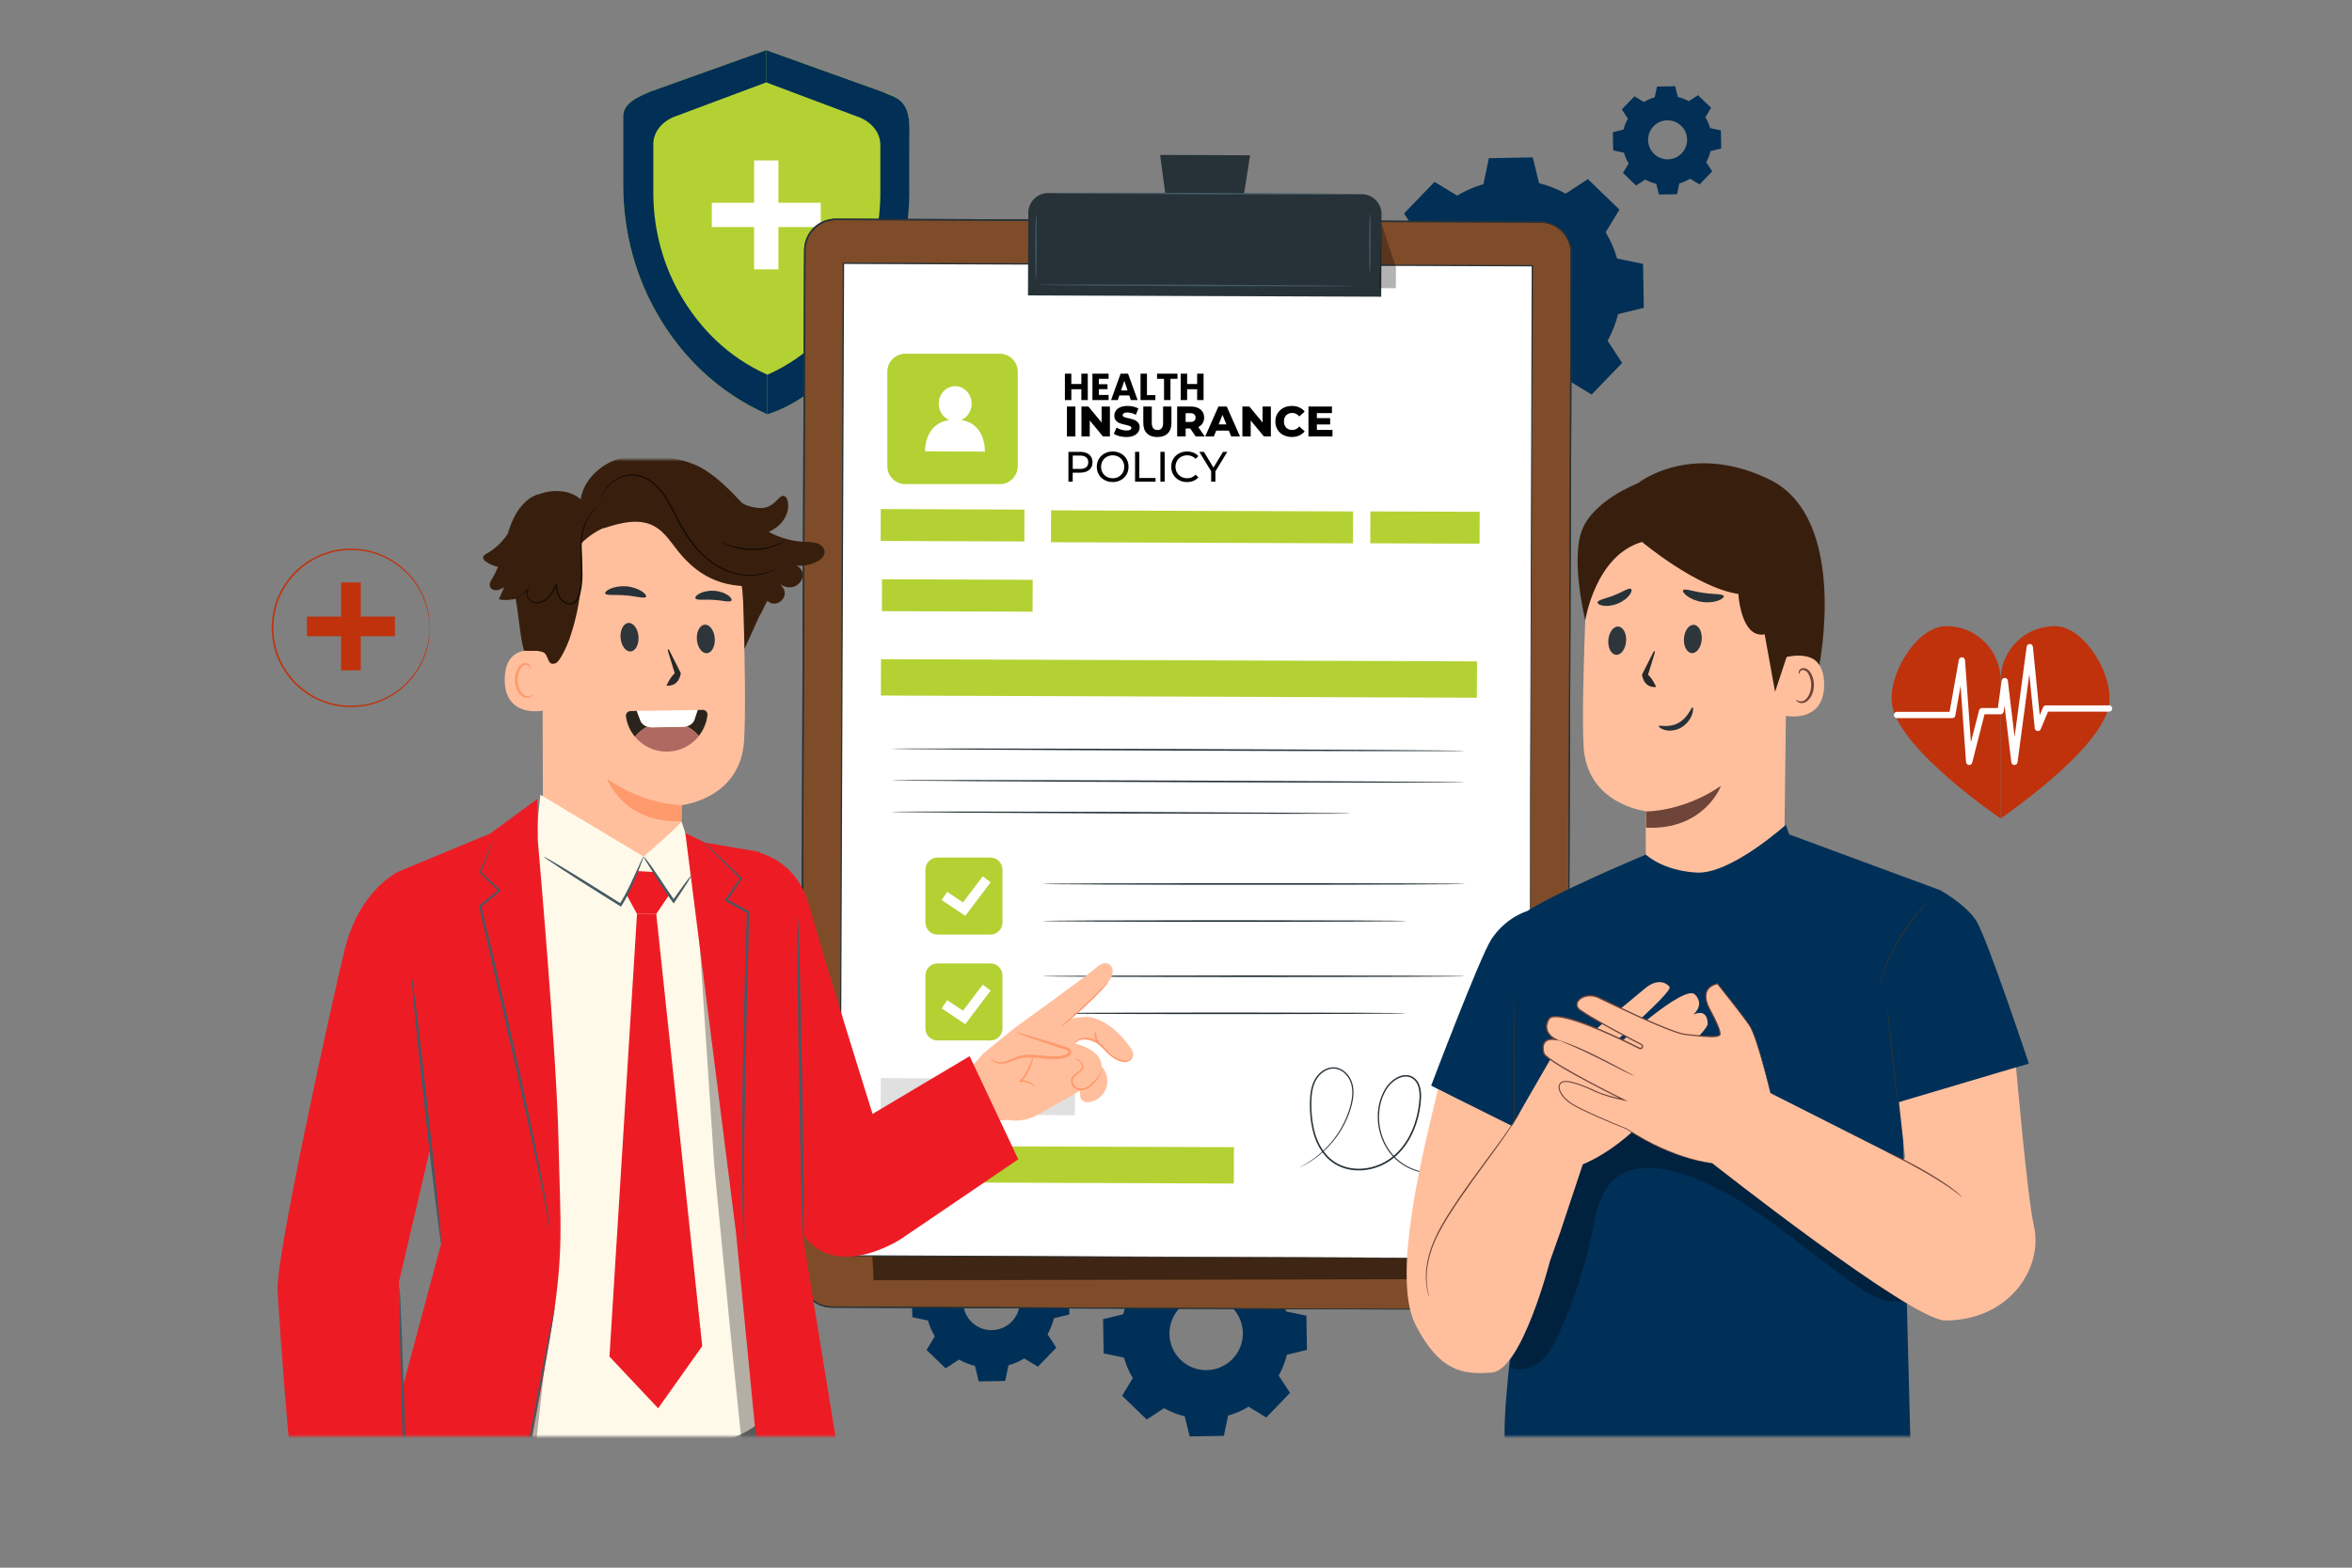 <svg width="609" height="406" viewBox="0 0 609 406" fill="none" xmlns="http://www.w3.org/2000/svg">
<rect x="0" y="0" width="609" height="406" fill="#808080" stroke="none"/>
<path d="M377.312 50.653C379.464 49.354 381.746 48.372 384.109 47.698L385.505 40.966L396.873 40.763L398.505 47.438C400.884 48.023 403.207 48.932 405.399 50.15L411.14 46.382L419.317 54.283L415.752 60.154C417.051 62.306 418.034 64.595 418.708 66.95L425.431 68.347L425.634 79.715L418.96 81.355C418.375 83.734 417.466 86.056 416.248 88.249L420.015 93.998L412.123 102.175L406.252 98.61C404.1 99.909 401.81 100.892 399.455 101.566L398.059 108.297L386.691 108.5L385.059 101.826C382.679 101.241 380.357 100.332 378.165 99.114L372.424 102.881L364.247 94.989L367.812 89.118C366.513 86.966 365.53 84.684 364.856 82.321L358.133 80.925L357.93 69.557L364.604 67.916C365.189 65.537 366.098 63.215 367.316 61.023L363.549 55.282L371.441 47.105L377.312 50.67V50.653ZM383.37 65.797C378.693 70.645 378.831 78.367 383.67 83.044C388.518 87.721 396.24 87.583 400.917 82.744C405.594 77.896 405.456 70.174 400.617 65.497C395.769 60.82 388.047 60.958 383.37 65.797Z" fill="#012F55"/>
<path d="M425.648 26.423C426.541 25.887 427.483 25.481 428.465 25.196L429.042 22.411L433.752 22.33L434.426 25.091C435.408 25.334 436.374 25.708 437.284 26.211L439.663 24.652L443.049 27.925L441.571 30.361C442.107 31.254 442.513 32.196 442.797 33.178L445.582 33.755L445.664 38.465L442.903 39.139C442.659 40.121 442.286 41.087 441.782 41.997L443.341 44.376L440.069 47.762L437.633 46.284C436.74 46.82 435.798 47.226 434.815 47.51L434.239 50.295L429.529 50.377L428.855 47.616C427.873 47.372 426.906 46.999 425.997 46.495L423.618 48.054L420.232 44.782L421.71 42.346C421.174 41.453 420.768 40.511 420.484 39.528L417.698 38.952L417.617 34.242L420.378 33.568C420.622 32.586 420.995 31.619 421.499 30.71L419.939 28.331L423.212 24.945L425.648 26.423ZM428.157 32.699C426.216 34.705 426.273 37.904 428.279 39.845C430.284 41.786 433.484 41.729 435.424 39.723C437.365 37.718 437.308 34.518 435.303 32.578C433.297 30.637 430.098 30.694 428.157 32.699Z" fill="#012F55"/>
<path d="M247.786 322.916C249.077 322.136 250.458 321.544 251.879 321.138L252.723 317.086L259.568 316.964L260.551 320.983C261.988 321.341 263.385 321.885 264.7 322.615L268.159 320.35L273.088 325.108L270.944 328.649C271.724 329.94 272.317 331.32 272.723 332.741L276.775 333.586L276.896 340.431L272.877 341.413C272.52 342.85 271.976 344.247 271.245 345.563L273.51 349.022L268.752 353.95L265.212 351.807C263.921 352.586 262.54 353.179 261.119 353.585L260.275 357.637L253.43 357.759L252.447 353.739C251.01 353.382 249.613 352.838 248.298 352.107L244.839 354.373L239.91 349.614L242.054 346.074C241.274 344.783 240.681 343.403 240.275 341.982L236.223 341.137L236.102 334.292L240.121 333.309C240.478 331.872 241.022 330.476 241.753 329.16L239.488 325.701L244.246 320.772L247.786 322.916ZM251.44 332.035C248.623 334.95 248.704 339.602 251.619 342.42C254.534 345.238 259.187 345.157 262.004 342.233C264.822 339.318 264.741 334.665 261.826 331.848C258.911 329.03 254.258 329.111 251.44 332.026V332.035Z" fill="#003058"/>
<path d="M300.745 326.928C302.417 325.913 304.204 325.15 306.039 324.622L307.127 319.376L315.986 319.222L317.261 324.427C319.12 324.882 320.923 325.588 322.636 326.538L327.11 323.607L333.485 329.762L330.708 334.342C331.723 336.014 332.486 337.801 333.014 339.644L338.259 340.732L338.413 349.591L333.208 350.866C332.754 352.725 332.047 354.528 331.097 356.241L334.029 360.715L327.874 367.09L323.294 364.313C321.621 365.328 319.835 366.091 317.992 366.61L316.904 371.856L308.045 372.01L306.77 366.805C304.91 366.351 303.108 365.644 301.394 364.694L296.92 367.625L290.546 361.471L293.323 356.891C292.308 355.218 291.545 353.432 291.017 351.588L285.771 350.5L285.617 341.641L290.822 340.367C291.277 338.507 291.983 336.705 292.933 334.991L290.002 330.517L296.157 324.143L300.737 326.92L300.745 326.928ZM305.471 338.735C301.825 342.51 301.93 348.527 305.706 352.173C309.482 355.819 315.499 355.713 319.145 351.938C322.791 348.162 322.685 342.145 318.909 338.499C315.133 334.853 309.116 334.959 305.471 338.735Z" fill="#003058"/>
<path d="M93.411 150.835H88.328V173.612H93.411V150.835Z" fill="#BF320C"/>
<path d="M79.484 159.686V164.77H102.261V159.686H79.484Z" fill="#BF320C"/>
<path d="M111.281 162.61C111.281 162.61 111.265 162.497 111.24 162.278C111.224 162.042 111.2 161.717 111.167 161.311C111.151 161.1 111.135 160.856 111.118 160.597C111.086 160.337 111.029 160.053 110.989 159.744C110.891 159.135 110.794 158.42 110.558 157.649C110.193 156.082 109.454 154.231 108.293 152.266C107.123 150.309 105.434 148.27 103.137 146.541C100.847 144.828 97.964 143.366 94.635 142.781C91.33 142.213 87.595 142.319 84.038 143.666C83.137 143.959 82.284 144.405 81.407 144.82C80.579 145.323 79.71 145.786 78.939 146.411C78.119 146.971 77.404 147.678 76.657 148.352C75.983 149.099 75.269 149.838 74.684 150.69C73.482 152.355 72.435 154.206 71.801 156.244C71.144 158.266 70.795 160.418 70.762 162.602C70.795 164.787 71.144 166.938 71.801 168.96C72.435 170.998 73.482 172.85 74.684 174.514C75.269 175.367 75.983 176.098 76.657 176.853C77.404 177.527 78.127 178.233 78.947 178.802C79.718 179.427 80.587 179.89 81.415 180.393C82.293 180.815 83.137 181.262 84.046 181.546C87.603 182.894 91.338 183 94.643 182.431C97.972 181.847 100.855 180.385 103.145 178.672C105.443 176.942 107.123 174.896 108.293 172.947C109.454 170.982 110.193 169.131 110.558 167.564C110.794 166.792 110.891 166.078 110.989 165.469C111.037 165.16 111.094 164.884 111.118 164.616C111.135 164.356 111.151 164.121 111.167 163.902C111.2 163.496 111.216 163.171 111.24 162.935C111.257 162.716 111.273 162.602 111.281 162.602C111.289 162.602 111.289 162.716 111.281 162.935C111.281 163.171 111.265 163.496 111.257 163.902C111.257 164.121 111.24 164.356 111.232 164.616C111.208 164.876 111.159 165.16 111.118 165.469C111.029 166.086 110.948 166.808 110.721 167.588C110.38 169.179 109.657 171.055 108.504 173.053C107.343 175.042 105.646 177.121 103.331 178.899C101.025 180.653 98.094 182.155 94.716 182.772C91.354 183.365 87.554 183.276 83.925 181.904C82.999 181.611 82.13 181.156 81.237 180.734C80.392 180.223 79.499 179.76 78.712 179.118C77.875 178.542 77.144 177.827 76.373 177.137C75.683 176.374 74.952 175.627 74.351 174.758C73.125 173.061 72.053 171.169 71.404 169.09C70.73 167.028 70.372 164.827 70.34 162.602C70.372 160.369 70.73 158.177 71.404 156.114C72.053 154.036 73.125 152.152 74.351 150.447C74.952 149.578 75.675 148.831 76.373 148.068C77.136 147.377 77.875 146.663 78.712 146.086C79.499 145.453 80.392 144.982 81.237 144.47C82.13 144.04 82.999 143.593 83.916 143.301C87.546 141.937 91.346 141.839 94.708 142.432C98.094 143.049 101.017 144.543 103.323 146.297C105.637 148.067 107.335 150.154 108.496 152.144C109.649 154.141 110.371 156.025 110.712 157.609C110.94 158.388 111.021 159.111 111.11 159.728C111.151 160.036 111.2 160.321 111.224 160.58C111.232 160.84 111.24 161.084 111.248 161.295C111.257 161.709 111.273 162.026 111.273 162.261C111.273 162.48 111.273 162.594 111.273 162.594L111.281 162.61Z" fill="#BF320C"/>
<path d="M228.589 23.824L198.407 12.983L168.517 23.677C164.701 25.48 161.355 26.56 161.355 30.117V47.81C161.355 60.096 164.579 72.276 171.197 83.026C176.775 92.072 185.407 101.386 198.691 107.313C210.904 103.343 220.022 92.77 225.601 83.717C232.227 72.966 235.442 60.786 235.442 48.5V32.585C235.442 27.518 232.755 25.042 228.573 23.824H228.589Z" fill="#B3D133"/>
<path d="M198.699 97.042C188.184 92.356 181.355 84.829 176.946 77.675C171.708 69.166 169.158 59.535 169.158 49.808V37.392C169.158 34.583 170.856 31.944 174.225 30.376L198.415 21.331V12.983L168.525 23.677C165.391 25.05 161.363 26.56 161.363 30.117V47.81C161.363 60.096 164.587 72.276 171.205 83.026C176.783 92.072 185.415 101.386 198.699 107.313V97.042Z" fill="#012F55"/>
<path d="M198.699 107.313C200.818 106.607 202.759 105.787 204.626 104.772C209.637 102.043 213.908 98.292 217.172 94.906C220.818 91.114 223.538 87.013 225.901 83.18C232.527 72.43 235.742 60.25 235.45 47.623L235.466 33.015C235.45 25.74 231.715 25.204 228.58 23.831L198.398 12.991V21.339L222.88 30.53C226.25 32.106 227.947 34.737 227.947 37.546V49.962C227.947 59.681 225.397 69.32 220.16 77.829C215.751 84.991 209.214 92.372 198.699 97.058V107.329V107.313Z" fill="#012F55"/>
<path d="M201.551 41.549H195.258V69.758H201.551V41.549Z" fill="white"/>
<path d="M184.305 52.511V58.804H212.514V52.511H184.305Z" fill="white"/>
<path d="M397.809 339.165L215.377 338.499C210.951 338.483 207.371 334.878 207.387 330.452L208.353 64.798C208.369 60.373 211.975 56.792 216.4 56.808L398.832 57.474C403.257 57.49 406.838 61.096 406.822 65.521L405.856 331.175C405.84 335.6 402.234 339.181 397.809 339.165Z" fill="#7F4C29"/>
<path d="M397.808 339.165C397.808 339.165 398.011 339.148 398.425 339.124C398.831 339.1 399.44 339.01 400.212 338.783C400.975 338.531 401.909 338.117 402.843 337.37C403.76 336.623 404.686 335.527 405.263 334.065C405.563 333.343 405.733 332.514 405.79 331.646C405.839 330.769 405.807 329.843 405.823 328.869C405.823 326.92 405.831 324.792 405.839 322.494C405.847 317.882 405.863 312.564 405.88 306.579C405.953 282.625 406.058 247.969 406.188 205.152C406.261 183.74 406.334 160.289 406.424 135.109C406.464 122.523 406.513 109.499 406.554 96.093C406.578 89.385 406.602 82.581 406.627 75.687C406.627 72.244 406.643 68.769 406.651 65.277C406.627 63.564 405.969 61.883 404.897 60.543C403.801 59.219 402.274 58.237 400.585 57.864C399.741 57.669 398.88 57.644 397.979 57.652C397.094 57.652 396.201 57.652 395.316 57.644C393.537 57.644 391.751 57.628 389.956 57.628C386.375 57.612 382.77 57.604 379.149 57.587C371.897 57.563 364.573 57.539 357.16 57.506C342.341 57.458 327.213 57.401 311.809 57.344C281.002 57.23 249.107 57.117 216.44 57.003C214.443 56.986 212.461 57.766 211.024 59.147C209.571 60.511 208.677 62.435 208.588 64.416C208.531 68.46 208.547 72.52 208.523 76.548C208.491 84.619 208.466 92.633 208.434 100.583C208.377 116.498 208.32 132.178 208.263 147.581C208.15 178.397 208.036 208.116 207.93 236.43C207.825 264.745 207.719 291.646 207.622 316.827C207.605 319.977 207.597 323.095 207.581 326.189C207.581 327.732 207.549 329.283 207.581 330.801C207.63 332.303 208.133 333.773 208.986 334.999C209.838 336.225 211.04 337.183 212.404 337.752C213.086 338.028 213.809 338.215 214.532 338.304C215.255 338.369 216.01 338.361 216.757 338.361C219.737 338.369 222.684 338.385 225.608 338.393C237.292 338.442 248.514 338.483 259.216 338.531C302.033 338.71 336.689 338.864 360.635 338.962C372.604 339.019 381.901 339.067 388.211 339.1C391.361 339.116 393.765 339.132 395.38 339.148C396.996 339.165 397.825 339.181 397.825 339.181C397.825 339.181 396.996 339.189 395.38 339.189C393.765 339.189 391.361 339.189 388.211 339.189C381.901 339.173 372.604 339.148 360.635 339.124C336.689 339.051 302.033 338.945 259.216 338.816C248.514 338.783 237.292 338.742 225.608 338.702C222.684 338.694 219.737 338.686 216.757 338.669C216.01 338.669 215.271 338.677 214.499 338.613C213.744 338.515 212.997 338.328 212.283 338.036C210.87 337.443 209.619 336.444 208.734 335.178C207.849 333.911 207.313 332.384 207.264 330.817C207.232 329.275 207.264 327.74 207.264 326.189C207.273 323.095 207.289 319.977 207.297 316.827C207.386 291.646 207.476 264.745 207.573 236.43C207.67 208.116 207.776 178.397 207.89 147.581C207.947 132.178 208.003 116.498 208.06 100.583C208.093 92.625 208.117 84.611 208.15 76.548C208.174 72.512 208.158 68.476 208.214 64.4C208.312 62.321 209.246 60.3 210.772 58.87C212.283 57.433 214.361 56.613 216.456 56.621C249.123 56.743 281.018 56.857 311.826 56.97C327.229 57.027 342.357 57.084 357.176 57.141C364.581 57.165 371.914 57.198 379.165 57.222C382.786 57.238 386.392 57.246 389.973 57.263C391.767 57.263 393.545 57.279 395.332 57.287C396.225 57.287 397.11 57.287 397.995 57.295C398.872 57.295 399.798 57.311 400.675 57.514C402.445 57.912 404.036 58.935 405.181 60.316C406.302 61.712 406.984 63.474 407.008 65.261C407 68.761 406.992 72.228 406.984 75.679C406.96 82.573 406.927 89.377 406.903 96.084C406.854 109.499 406.797 122.515 406.748 135.101C406.651 160.281 406.554 183.732 406.472 205.144C406.294 247.961 406.139 282.617 406.042 306.571C406.01 312.555 405.985 317.874 405.969 322.486C405.961 324.792 405.945 326.92 405.936 328.86C405.92 329.835 405.953 330.76 405.896 331.646C405.839 332.531 405.66 333.359 405.352 334.09C404.767 335.568 403.825 336.664 402.9 337.411C401.958 338.158 401.016 338.572 400.244 338.816C399.465 339.035 398.856 339.116 398.45 339.14C398.044 339.157 397.833 339.157 397.833 339.157L397.808 339.165Z" fill="#263238"/>
<g opacity="0.3">
<path d="M226.214 331.549L392.633 331.241L394.663 299.094L389.629 279.687L224.801 304.827L226.214 331.549Z" fill="black"/>
</g>
<path d="M397.808 339.165C397.808 339.165 398.011 339.148 398.425 339.124C398.831 339.1 399.44 339.01 400.212 338.783C400.975 338.531 401.909 338.117 402.843 337.37C403.76 336.623 404.686 335.527 405.263 334.065C405.563 333.343 405.733 332.514 405.79 331.646C405.839 330.769 405.807 329.843 405.823 328.869C405.823 326.92 405.831 324.792 405.839 322.494C405.847 317.882 405.863 312.564 405.88 306.579C405.953 282.625 406.058 247.969 406.188 205.152C406.261 183.74 406.334 160.289 406.424 135.109C406.464 122.523 406.513 109.499 406.554 96.093C406.578 89.385 406.602 82.581 406.627 75.687C406.627 72.244 406.643 68.769 406.651 65.277C406.627 63.564 405.969 61.883 404.897 60.543C403.801 59.219 402.274 58.237 400.585 57.864C399.741 57.669 398.88 57.644 397.979 57.652C397.094 57.652 396.201 57.652 395.316 57.644C393.537 57.644 391.751 57.628 389.956 57.628C386.375 57.612 382.77 57.604 379.149 57.587C371.897 57.563 364.573 57.539 357.16 57.506C342.341 57.458 327.213 57.401 311.809 57.344C281.002 57.23 249.107 57.117 216.44 57.003C214.443 56.986 212.461 57.766 211.024 59.147C209.571 60.511 208.677 62.435 208.588 64.416C208.531 68.46 208.547 72.52 208.523 76.548C208.491 84.619 208.466 92.633 208.434 100.583C208.377 116.498 208.32 132.178 208.263 147.581C208.15 178.397 208.036 208.116 207.93 236.43C207.825 264.745 207.719 291.646 207.622 316.827C207.605 319.977 207.597 323.095 207.581 326.189C207.581 327.732 207.549 329.283 207.581 330.801C207.63 332.303 208.133 333.773 208.986 334.999C209.838 336.225 211.04 337.183 212.404 337.752C213.086 338.028 213.809 338.215 214.532 338.304C215.255 338.369 216.01 338.361 216.757 338.361C219.737 338.369 222.684 338.385 225.608 338.393C237.292 338.442 248.514 338.483 259.216 338.531C302.033 338.71 336.689 338.864 360.635 338.962C372.604 339.019 381.901 339.067 388.211 339.1C391.361 339.116 393.765 339.132 395.38 339.148C396.996 339.165 397.825 339.181 397.825 339.181C397.825 339.181 396.996 339.189 395.38 339.189C393.765 339.189 391.361 339.189 388.211 339.189C381.901 339.173 372.604 339.148 360.635 339.124C336.689 339.051 302.033 338.945 259.216 338.816C248.514 338.783 237.292 338.742 225.608 338.702C222.684 338.694 219.737 338.686 216.757 338.669C216.01 338.669 215.271 338.677 214.499 338.613C213.744 338.515 212.997 338.328 212.283 338.036C210.87 337.443 209.619 336.444 208.734 335.178C207.849 333.911 207.313 332.384 207.264 330.817C207.232 329.275 207.264 327.74 207.264 326.189C207.273 323.095 207.289 319.977 207.297 316.827C207.386 291.646 207.476 264.745 207.573 236.43C207.67 208.116 207.776 178.397 207.89 147.581C207.947 132.178 208.003 116.498 208.06 100.583C208.093 92.625 208.117 84.611 208.15 76.548C208.174 72.512 208.158 68.476 208.214 64.4C208.312 62.321 209.246 60.3 210.772 58.87C212.283 57.433 214.361 56.613 216.456 56.621C249.123 56.743 281.018 56.857 311.826 56.97C327.229 57.027 342.357 57.084 357.176 57.141C364.581 57.165 371.914 57.198 379.165 57.222C382.786 57.238 386.392 57.246 389.973 57.263C391.767 57.263 393.545 57.279 395.332 57.287C396.225 57.287 397.11 57.287 397.995 57.295C398.872 57.295 399.798 57.311 400.675 57.514C402.445 57.912 404.036 58.935 405.181 60.316C406.302 61.712 406.984 63.474 407.008 65.261C407 68.761 406.992 72.228 406.984 75.679C406.96 82.573 406.927 89.377 406.903 96.084C406.854 109.499 406.797 122.515 406.748 135.101C406.651 160.281 406.554 183.732 406.472 205.144C406.294 247.961 406.139 282.617 406.042 306.571C406.01 312.555 405.985 317.874 405.969 322.486C405.961 324.792 405.945 326.92 405.936 328.86C405.92 329.835 405.953 330.76 405.896 331.646C405.839 332.531 405.66 333.359 405.352 334.09C404.767 335.568 403.825 336.664 402.9 337.411C401.958 338.158 401.016 338.572 400.244 338.816C399.465 339.035 398.856 339.116 398.45 339.14C398.044 339.157 397.833 339.157 397.833 339.157L397.808 339.165Z" fill="#263238"/>
<g opacity="0.3">
<path d="M226.214 331.549L392.633 331.241L394.663 299.094L389.629 279.687L224.801 304.827L226.214 331.549Z" fill="black"/>
</g>
<path d="M218.403 68.161L217.461 325.206L395.832 325.859L396.774 68.814L218.403 68.161Z" fill="white"/>
<path d="M395.827 325.857C395.827 324.379 396.144 220.508 396.599 68.818L396.761 68.989C342.657 68.794 282.131 68.583 218.405 68.355H218.381L218.568 68.177C218.202 164.707 217.861 253.881 217.593 325.215L217.447 325.069C325.938 325.556 394.617 325.865 395.819 325.865C394.617 325.865 325.938 325.67 217.447 325.361H217.301V325.215C217.553 253.881 217.861 164.699 218.202 68.177V67.998H218.389H218.413C282.131 68.234 342.657 68.461 396.769 68.664H396.931V68.834C396.282 220.532 395.835 324.395 395.827 325.873V325.857Z" fill="#263238"/>
<path d="M267.391 150.16L228.375 150.017L228.345 158.275L267.361 158.418L267.391 150.16Z" fill="#B3D133"/>
<path d="M350.351 132.454L272.156 132.167L272.126 140.425L350.321 140.712L350.351 132.454Z" fill="#B3D133"/>
<path d="M265.252 131.972L228.055 131.836L228.024 140.094L265.222 140.23L265.252 131.972Z" fill="#B3D133"/>
<path d="M383.126 132.55L354.828 132.446L354.798 140.704L383.096 140.808L383.126 132.55Z" fill="#B3D133"/>
<path d="M278.358 279.397L228.055 279.212L228.02 288.623L278.323 288.808L278.358 279.397Z" fill="#E0E0E0"/>
<path d="M319.502 297.102L228.055 296.767L228.02 306.178L319.467 306.513L319.502 297.102Z" fill="#B3D133"/>
<path d="M382.433 171.287L228.121 170.722L228.087 180.133L382.398 180.698L382.433 171.287Z" fill="#B3D133"/>
<path d="M379.343 194.458C379.343 194.571 346.092 194.547 305.086 194.393C264.064 194.246 230.82 194.027 230.82 193.914C230.82 193.8 264.064 193.824 305.086 193.979C346.092 194.125 379.343 194.344 379.343 194.458Z" fill="#263238"/>
<path d="M379.312 202.627C379.312 202.741 346.061 202.716 305.055 202.562C264.032 202.416 230.789 202.197 230.789 202.083C230.789 201.969 264.032 201.994 305.055 202.148C346.061 202.294 379.312 202.513 379.312 202.627Z" fill="#263238"/>
<path d="M349.785 210.682C349.785 210.795 323.135 210.787 290.273 210.673C257.395 210.552 230.762 210.365 230.762 210.251C230.762 210.138 257.403 210.146 290.273 210.259C323.135 210.381 349.785 210.568 349.785 210.682Z" fill="#263238"/>
<path d="M271.405 49.998L352.597 50.296C355.43 50.306 357.728 52.613 357.718 55.455L357.639 76.843L266.176 76.507L266.255 55.119C266.265 52.286 268.571 49.988 271.413 49.998L271.405 49.998Z" fill="#263238"/>
<path d="M323.671 40.21L300.391 40.121L303.038 60.088L320.577 60.153L323.671 40.21Z" fill="#263238"/>
<path d="M351.847 50.288C351.847 50.393 333.999 50.418 311.994 50.337C289.98 50.255 272.141 50.109 272.141 49.995C272.141 49.89 289.98 49.866 312.002 49.947C334.007 50.028 351.855 50.174 351.855 50.288H351.847Z" fill="#455A64"/>
<path d="M268.227 72.228C268.122 72.228 268.049 68.477 268.065 63.848C268.081 59.22 268.178 55.468 268.284 55.468C268.39 55.468 268.463 59.22 268.446 63.848C268.43 68.477 268.333 72.228 268.227 72.228Z" fill="#455A64"/>
<path d="M354.688 70.563C354.583 70.563 354.509 67.153 354.526 62.955C354.542 58.748 354.639 55.346 354.745 55.346C354.851 55.346 354.924 58.757 354.907 62.955C354.891 67.153 354.794 70.563 354.688 70.563Z" fill="#455A64"/>
<path d="M350.262 74.07C350.262 74.176 331.944 74.192 309.354 74.111C286.756 74.029 268.445 73.875 268.445 73.77C268.445 73.664 286.756 73.648 309.362 73.729C331.952 73.81 350.271 73.965 350.271 74.07H350.262Z" fill="#455A64"/>
<g opacity="0.3">
<path d="M357.696 57.896L361.448 69.142L361.423 74.639L357.152 74.623L357.696 57.896Z" fill="black"/>
</g>
<path d="M379.309 228.927C379.309 229.041 354.827 229.138 324.637 229.138C294.447 229.138 269.957 229.041 269.957 228.927C269.957 228.813 294.431 228.716 324.637 228.716C354.844 228.716 379.309 228.813 379.309 228.927Z" fill="#263238"/>
<path d="M364.132 238.525C364.132 238.639 343.053 238.736 317.053 238.736C291.052 238.736 269.965 238.639 269.965 238.525C269.965 238.411 291.044 238.314 317.053 238.314C343.061 238.314 364.132 238.411 364.132 238.525Z" fill="#263238"/>
<path d="M379.309 252.824C379.309 252.938 354.827 253.035 324.637 253.035C294.447 253.035 269.957 252.938 269.957 252.824C269.957 252.71 294.431 252.613 324.637 252.613C354.844 252.613 379.309 252.71 379.309 252.824Z" fill="#263238"/>
<path d="M364.132 262.43C364.132 262.544 343.053 262.641 317.053 262.641C291.052 262.641 269.965 262.544 269.965 262.43C269.965 262.316 291.044 262.219 317.053 262.219C343.061 262.219 364.132 262.316 364.132 262.43Z" fill="#263238"/>
<path d="M379.311 301.699C379.311 301.699 378.889 302.016 377.996 302.479C377.111 302.95 375.714 303.502 373.838 303.827C372.897 303.956 371.833 304.07 370.672 303.989C369.51 303.94 368.252 303.762 366.953 303.356C364.371 302.592 361.529 300.952 359.539 298.126C357.558 295.341 356.372 291.517 356.843 287.489C357.062 285.483 357.712 283.445 358.89 281.618C359.507 280.725 360.302 279.938 361.236 279.32C361.715 279.02 362.227 278.768 362.771 278.598C363.323 278.443 363.916 278.37 364.509 278.452C365.694 278.598 366.758 279.426 367.294 280.498C367.838 281.578 367.976 282.796 367.976 283.981C367.895 286.36 367.472 288.756 366.693 291.094C365.905 293.425 364.752 295.698 363.112 297.663C361.488 299.62 359.352 301.253 356.884 302.17C354.432 303.112 351.744 303.372 349.227 302.852C346.709 302.349 344.412 300.952 342.861 299.003C341.285 297.071 340.352 294.757 339.824 292.45C339.296 290.136 339.134 287.814 339.166 285.557C339.199 283.324 339.475 281.017 340.668 279.158C341.261 278.24 342.073 277.477 343.015 276.982C343.949 276.478 345.053 276.275 346.076 276.487C347.099 276.69 348.001 277.266 348.675 277.989C349.357 278.711 349.844 279.572 350.12 280.482C350.664 282.317 350.469 284.176 350.087 285.833C349.284 289.162 347.838 291.955 346.279 294.156C344.712 296.372 343.023 298.013 341.545 299.206C340.059 300.4 338.784 301.163 337.907 301.634C337.469 301.878 337.12 302.024 336.892 302.138C336.657 302.251 336.535 302.292 336.535 302.292C336.535 302.292 336.649 302.219 336.868 302.097C337.087 301.967 337.436 301.805 337.867 301.553C338.728 301.058 339.986 300.278 341.44 299.068C342.893 297.866 344.55 296.218 346.084 294.009C347.611 291.809 349.024 289.04 349.795 285.751C350.169 284.119 350.339 282.309 349.811 280.563C349.543 279.702 349.072 278.882 348.431 278.208C347.789 277.534 346.953 276.998 346.011 276.819C344.095 276.422 342.081 277.631 340.985 279.353C339.856 281.115 339.588 283.348 339.556 285.557C339.523 287.79 339.694 290.079 340.214 292.353C340.733 294.618 341.659 296.868 343.177 298.727C344.68 300.611 346.88 301.943 349.308 302.43C351.736 302.933 354.35 302.674 356.73 301.764C359.125 300.871 361.196 299.296 362.787 297.387C364.387 295.471 365.524 293.246 366.295 290.956C367.066 288.667 367.48 286.287 367.562 283.973C367.562 282.828 367.432 281.659 366.928 280.676C366.441 279.694 365.499 278.971 364.444 278.833C363.388 278.687 362.324 279.077 361.431 279.637C360.546 280.222 359.775 280.969 359.182 281.829C358.045 283.575 357.395 285.573 357.176 287.522C356.697 291.452 357.842 295.211 359.766 297.948C361.699 300.725 364.468 302.349 367.01 303.128C368.284 303.534 369.527 303.721 370.672 303.786C371.817 303.875 372.864 303.778 373.806 303.656C375.674 303.364 377.062 302.844 377.955 302.397C378.418 302.203 378.727 301.983 378.962 301.87C379.19 301.748 379.311 301.691 379.311 301.691V301.699Z" fill="#263238"/>
<path d="M276.262 105.284H278.454V113.03H276.262V105.284Z" fill="black"/>
<path d="M287.389 105.284V113.03H285.586L282.167 108.897V113.03H280.016V105.284H281.818L285.237 109.417V105.284H287.38H287.389Z" fill="black"/>
<path d="M289.832 112.958C289.239 112.803 288.76 112.592 288.395 112.34L289.117 110.725C289.466 110.952 289.864 111.139 290.327 111.277C290.782 111.415 291.237 111.488 291.675 111.488C292.519 111.488 292.934 111.277 292.934 110.854C292.934 110.635 292.812 110.473 292.576 110.359C292.333 110.254 291.951 110.14 291.423 110.018C290.839 109.896 290.351 109.758 289.962 109.612C289.572 109.466 289.231 109.239 288.955 108.922C288.671 108.605 288.533 108.175 288.533 107.639C288.533 107.168 288.662 106.738 288.922 106.364C289.182 105.982 289.564 105.682 290.075 105.463C290.587 105.244 291.22 105.13 291.959 105.13C292.471 105.13 292.974 105.187 293.461 105.3C293.957 105.414 294.395 105.585 294.769 105.804L294.095 107.428C293.356 107.03 292.641 106.827 291.943 106.827C291.504 106.827 291.188 106.892 290.993 107.022C290.79 107.152 290.692 107.322 290.692 107.525C290.692 107.728 290.814 107.891 291.05 107.988C291.285 108.094 291.667 108.199 292.187 108.313C292.779 108.435 293.267 108.573 293.656 108.719C294.046 108.865 294.379 109.092 294.663 109.409C294.947 109.726 295.085 110.148 295.085 110.684C295.085 111.147 294.955 111.569 294.696 111.943C294.436 112.316 294.046 112.617 293.534 112.844C293.015 113.071 292.39 113.185 291.651 113.185C291.025 113.185 290.416 113.104 289.824 112.949L289.832 112.958Z" fill="black"/>
<path d="M296.993 112.243C296.352 111.618 296.035 110.724 296.035 109.571V105.276H298.228V109.506C298.228 110.749 298.715 111.366 299.697 111.366C300.68 111.366 301.159 110.749 301.159 109.506V105.276H303.319V109.571C303.319 110.724 303.002 111.609 302.361 112.243C301.719 112.868 300.826 113.185 299.673 113.185C298.52 113.185 297.627 112.868 296.985 112.243H296.993Z" fill="black"/>
<path d="M308.187 110.968H306.993V113.03H304.801V105.284H308.341C309.039 105.284 309.648 105.397 310.168 105.633C310.688 105.868 311.086 106.201 311.362 106.632C311.646 107.062 311.784 107.574 311.784 108.15C311.784 108.727 311.654 109.198 311.394 109.62C311.134 110.034 310.761 110.367 310.274 110.602L311.946 113.038H309.6L308.195 110.976L308.187 110.968ZM309.226 107.306C308.999 107.103 308.658 107.005 308.211 107.005H306.993V109.279H308.211C308.658 109.279 308.999 109.181 309.226 108.986C309.454 108.792 309.567 108.515 309.567 108.15C309.567 107.785 309.454 107.509 309.226 107.306Z" fill="black"/>
<path d="M318.185 111.528H314.905L314.296 113.03H312.062L315.481 105.284H317.641L321.076 113.03H318.794L318.185 111.528ZM317.543 109.912L316.545 107.435L315.546 109.912H317.535H317.543Z" fill="black"/>
<path d="M329.064 105.284V113.03H327.262L323.843 108.897V113.03H321.691V105.284H323.494L326.913 109.417V105.284H329.064Z" fill="black"/>
<path d="M332.297 112.673C331.648 112.332 331.144 111.853 330.779 111.236C330.413 110.627 330.227 109.929 330.227 109.157C330.227 108.386 330.413 107.688 330.779 107.079C331.144 106.47 331.656 105.991 332.297 105.641C332.947 105.3 333.669 105.13 334.481 105.13C335.188 105.13 335.829 105.252 336.398 105.503C336.966 105.755 337.437 106.112 337.819 106.591L336.422 107.85C335.919 107.241 335.31 106.941 334.595 106.941C334.173 106.941 333.799 107.03 333.475 107.217C333.15 107.403 332.89 107.663 332.711 107.996C332.533 108.329 332.443 108.719 332.443 109.149C332.443 109.58 332.533 109.969 332.711 110.302C332.89 110.635 333.15 110.895 333.475 111.082C333.799 111.269 334.181 111.358 334.595 111.358C335.31 111.358 335.919 111.057 336.422 110.448L337.819 111.707C337.445 112.178 336.966 112.543 336.398 112.795C335.829 113.047 335.188 113.169 334.481 113.169C333.669 113.169 332.939 112.998 332.297 112.657V112.673Z" fill="black"/>
<path d="M345.017 111.333V113.03H338.797V105.284H344.879V106.981H340.973V108.288H344.416V109.928H340.973V111.349H345.025L345.017 111.333Z" fill="black"/>
<path d="M282.024 117.74C282.6 118.219 282.885 118.877 282.885 119.721C282.885 120.566 282.6 121.223 282.024 121.694C281.447 122.173 280.66 122.409 279.661 122.409H277.753V124.747H276.648V117.017H279.661C280.66 117.017 281.447 117.253 282.024 117.732V117.74ZM281.236 121.004C281.602 120.704 281.788 120.273 281.788 119.721C281.788 119.169 281.602 118.73 281.236 118.43C280.871 118.13 280.335 117.983 279.637 117.983H277.761V121.451H279.637C280.335 121.451 280.871 121.304 281.236 121.004Z" fill="black"/>
<path d="M286.002 124.326C285.377 123.985 284.881 123.514 284.524 122.905C284.167 122.304 283.988 121.63 283.988 120.883C283.988 120.136 284.167 119.462 284.524 118.861C284.881 118.26 285.377 117.781 286.002 117.44C286.627 117.099 287.334 116.928 288.113 116.928C288.893 116.928 289.583 117.099 290.208 117.44C290.833 117.781 291.321 118.252 291.678 118.853C292.035 119.454 292.206 120.127 292.206 120.883C292.206 121.638 292.027 122.312 291.678 122.913C291.321 123.514 290.833 123.985 290.208 124.326C289.583 124.667 288.885 124.837 288.113 124.837C287.342 124.837 286.627 124.667 286.002 124.326ZM289.64 123.473C290.095 123.213 290.452 122.864 290.712 122.409C290.971 121.955 291.101 121.451 291.101 120.891C291.101 120.331 290.971 119.827 290.712 119.372C290.452 118.918 290.095 118.56 289.64 118.309C289.185 118.049 288.674 117.919 288.113 117.919C287.553 117.919 287.033 118.049 286.57 118.309C286.108 118.568 285.75 118.918 285.49 119.372C285.231 119.827 285.101 120.331 285.101 120.891C285.101 121.451 285.231 121.955 285.49 122.409C285.75 122.864 286.116 123.221 286.57 123.473C287.033 123.733 287.545 123.863 288.113 123.863C288.682 123.863 289.193 123.733 289.64 123.473Z" fill="black"/>
<path d="M293.902 117.017H295.007V123.789H299.197V124.747H293.902V117.017Z" fill="black"/>
<path d="M300.461 117.017H301.565V124.747H300.461V117.017Z" fill="black"/>
<path d="M305.255 124.326C304.63 123.985 304.143 123.514 303.793 122.913C303.436 122.312 303.266 121.638 303.266 120.883C303.266 120.127 303.444 119.454 303.793 118.853C304.143 118.252 304.638 117.781 305.263 117.44C305.888 117.099 306.587 116.928 307.358 116.928C307.959 116.928 308.511 117.026 309.015 117.229C309.518 117.432 309.94 117.732 310.298 118.13L309.583 118.828C308.998 118.219 308.276 117.911 307.407 117.911C306.83 117.911 306.311 118.041 305.848 118.301C305.385 118.56 305.02 118.91 304.76 119.364C304.5 119.819 304.37 120.322 304.37 120.883C304.37 121.443 304.5 121.946 304.76 122.401C305.02 122.856 305.385 123.213 305.848 123.465C306.311 123.725 306.83 123.855 307.407 123.855C308.268 123.855 308.99 123.546 309.583 122.929L310.298 123.627C309.948 124.025 309.518 124.326 309.015 124.537C308.511 124.74 307.959 124.845 307.35 124.845C306.579 124.845 305.88 124.675 305.255 124.334V124.326Z" fill="black"/>
<path d="M314.701 122.076V124.747H313.605V122.051L310.535 117.017H311.721L314.197 121.093L316.682 117.017H317.778L314.709 122.076H314.701Z" fill="black"/>
<path d="M258.864 91.61H234.415C231.841 91.61 229.754 93.697 229.754 96.271V120.721C229.754 123.295 231.841 125.381 234.415 125.381H258.864C261.438 125.381 263.525 123.295 263.525 120.721V96.271C263.525 93.697 261.438 91.61 258.864 91.61Z" fill="#B3D133"/>
<path d="M248.876 108.784C250.451 108.126 251.572 106.494 251.58 104.578C251.588 102.069 249.688 100.022 247.341 100.014C244.987 100.006 243.07 102.028 243.062 104.537C243.062 106.47 244.183 108.118 245.774 108.776C239.221 109.766 239.514 116.888 239.514 116.888L255.015 116.961C255.015 116.961 255.372 109.758 248.868 108.776L248.876 108.784Z" fill="white"/>
<path d="M242.731 222.09H256.446C258.167 222.09 259.564 223.486 259.564 225.208V238.923C259.564 240.644 258.167 242.041 256.446 242.041H242.731C241.01 242.041 239.613 240.644 239.613 238.923V225.208C239.613 223.486 241.01 222.09 242.731 222.09Z" fill="#B3D133"/>
<path d="M256.446 249.511H242.731C241.009 249.511 239.613 250.907 239.613 252.629V266.344C239.613 268.066 241.009 269.462 242.731 269.462H256.446C258.168 269.462 259.564 268.066 259.564 266.344V252.629C259.564 250.907 258.168 249.511 256.446 249.511Z" fill="#B3D133"/>
<path d="M249.939 237.185L243.824 233.093L245.253 230.965L249.354 233.702L254.461 226.954L256.508 228.497L249.939 237.185Z" fill="white"/>
<path d="M249.939 265.241L243.824 261.148L245.253 259.013L249.354 261.757L254.461 255.001L256.508 256.552L249.939 265.241Z" fill="white"/>
<path d="M281.657 96.777V103.617H279.991V100.801H277.399V103.617H275.733V96.777H277.399V99.457H279.991V96.777H281.657ZM284.526 98.112V99.496H286.758V100.782H284.526V102.282H287.05V103.617H282.86V96.777H287.05V98.112H284.526ZM292.39 102.409H289.837L289.428 103.617H287.684L290.159 96.777H292.088L294.563 103.617H292.799L292.39 102.409ZM291.961 101.123L291.114 98.618L290.276 101.123H291.961ZM296.982 102.331H299.165V103.617H295.316V96.777H296.982V102.331ZM304.881 96.777V98.112H303.068V103.617H301.402V98.112H299.59V96.777H304.881ZM311.641 96.777V103.617H309.975V100.801H307.383V103.617H305.717V96.777H307.383V99.457H309.975V96.777H311.641Z" fill="black"/>
<mask id="mask0_11466_9975" style="mask-type:luminance" maskUnits="userSpaceOnUse" x="65" y="119" width="472" height="253">
<path d="M536.382 119H65V372H536.382V119Z" fill="white"/>
</mask>
<g mask="url(#mask0_11466_9975)">
<path d="M269.002 288.55C272.38 286.569 276.237 284.498 276.237 284.498L279.566 282.477C279.623 282.728 279.647 282.996 279.656 283.256C279.68 283.751 279.696 284.263 279.956 284.685C280.451 285.481 281.588 285.578 282.506 285.351C284.422 284.88 286.022 283.337 286.549 281.453C287.053 279.643 286.541 277.596 285.258 276.224C285.258 275.729 285.169 275.209 284.934 274.657C283.529 271.279 278.316 270.256 278.316 270.256L279.379 269.387C279.379 269.387 283.464 268.185 288.238 273.423C288.953 274.202 289.919 274.746 290.983 274.852C291.633 274.917 292.307 274.819 292.802 274.34C294.044 273.147 293.516 271.961 290.585 268.656C287.646 265.351 283.716 263.127 280.752 263.378C277.788 263.63 276.643 263.922 276.643 263.922C276.643 263.922 285.802 255.526 286.363 254.966C287.979 253.358 288.612 251.296 287.637 250.127C287.012 249.371 285.672 248.884 283.732 250.695C282.051 252.262 262.815 266.147 262.815 266.147L254.662 272.781L248.832 279.35L257.098 290.272L260.793 290.044C263.619 290.524 266.526 290.004 268.994 288.55H269.002Z" fill="#FFBF9D"/>
<path d="M278.168 270.174C278.217 270.263 278.907 269.386 280.474 269.135C281.245 269.013 282.187 269.151 283.105 269.63C284.031 270.101 284.899 270.864 285.76 271.733C286.629 272.602 287.465 273.462 288.391 274.063C289.317 274.664 290.275 275.03 291.136 275.07C292.013 275.119 292.678 274.689 292.963 274.323C293.255 273.95 293.32 273.698 293.304 273.69C293.263 273.665 293.141 273.893 292.825 274.193C292.516 274.494 291.931 274.802 291.16 274.721C290.397 274.648 289.503 274.274 288.651 273.69C287.79 273.105 286.986 272.261 286.117 271.384C285.249 270.507 284.323 269.703 283.316 269.224C282.317 268.72 281.254 268.607 280.425 268.785C279.589 268.956 278.996 269.329 278.647 269.622C278.29 269.922 278.16 270.141 278.176 270.166L278.168 270.174Z" fill="#FF9A6C"/>
<path d="M286.999 254.34C286.95 254.292 286.26 254.941 285.163 255.997C283.937 257.166 282.476 258.555 280.86 260.098C279.22 261.616 277.734 262.98 276.491 264.133C275.371 265.164 274.672 265.798 274.721 265.855C274.762 265.903 275.533 265.359 276.719 264.393C277.904 263.427 279.496 262.046 281.201 260.455C282.898 258.863 284.384 257.361 285.423 256.241C286.463 255.12 287.055 254.381 287.007 254.34H286.999Z" fill="#FF9A6C"/>
<path d="M278.05 274.122C278.05 274.122 278.301 274.26 278.748 274.455C279.17 274.649 279.885 274.99 280.128 275.778C280.25 276.16 280.128 276.582 279.812 276.947C279.503 277.321 279.04 277.613 278.553 277.954C278.074 278.295 277.506 278.758 277.335 279.497C277.173 280.212 277.416 280.983 277.912 281.535C278.423 282.104 279.178 282.355 279.861 282.372C280.559 282.372 281.208 282.209 281.752 281.86C282.759 281.162 283.474 280.358 284.042 279.659C284.594 278.945 284.952 278.295 285.106 277.808C285.26 277.321 285.228 277.029 285.203 277.029C285.155 277.029 285.122 277.297 284.927 277.735C284.733 278.174 284.343 278.774 283.774 279.432C283.198 280.082 282.451 280.853 281.509 281.47C280.616 282.022 279.113 282.112 278.277 281.202C277.871 280.756 277.684 280.13 277.798 279.595C277.92 279.059 278.358 278.653 278.821 278.312C279.284 277.971 279.771 277.646 280.128 277.191C280.494 276.769 280.64 276.135 280.453 275.664C280.096 274.714 279.26 274.422 278.813 274.268C278.326 274.122 278.05 274.081 278.042 274.114L278.05 274.122Z" fill="#FF9A6C"/>
<path d="M268.052 281.429C268.052 281.429 267.849 281.015 267.224 280.577C266.615 280.146 265.576 279.7 264.301 279.765L264.496 280.155C264.837 279.757 265.194 279.31 265.519 278.823C267.362 276.119 267.679 273.423 267.557 273.431C267.411 273.391 266.891 275.948 265.113 278.547C264.796 279.018 264.463 279.456 264.139 279.846L263.781 280.276L264.333 280.228C265.47 280.13 266.445 280.479 267.062 280.82C267.687 281.161 267.996 281.462 268.044 281.421L268.052 281.429Z" fill="#FF9A6C"/>
<path d="M283.684 267.179C283.562 267.13 283.237 268.088 283.643 269.201C284.041 270.313 284.902 270.849 284.967 270.736C285.064 270.63 284.447 270.005 284.106 269.038C283.749 268.072 283.822 267.211 283.676 267.187L283.684 267.179Z" fill="#FF9A6C"/>
<path d="M263.106 267.381C263.122 267.332 263.625 267.438 264.535 267.681C265.436 267.925 266.735 268.29 268.335 268.769C269.999 269.273 271.883 269.849 273.946 270.474C274.474 270.637 275.018 270.807 275.562 270.978C276.065 271.173 276.804 271.213 277.283 272.001C277.502 272.407 277.364 272.959 277.08 273.243C276.804 273.544 276.487 273.706 276.154 273.836C275.521 274.047 274.888 274.193 274.222 274.258C271.567 274.518 269.163 273.901 267.003 273.852C265.923 273.812 264.9 273.885 263.991 274.128C263.081 274.372 262.253 274.762 261.449 275.046C259.858 275.696 258.29 275.574 257.446 275.07C256.569 274.567 256.447 273.958 256.472 273.966C256.536 273.917 256.756 274.437 257.576 274.802C258.396 275.176 259.752 275.217 261.246 274.543C262.009 274.242 262.829 273.812 263.812 273.519C264.795 273.227 265.891 273.122 267.019 273.146C269.269 273.17 271.68 273.747 274.133 273.495C274.742 273.438 275.334 273.292 275.878 273.122C276.406 272.935 276.763 272.561 276.593 272.31C276.455 272.009 275.87 271.822 275.318 271.652C274.774 271.473 274.23 271.295 273.71 271.124C271.664 270.442 269.796 269.817 268.148 269.265C266.565 268.729 265.298 268.274 264.421 267.949C263.544 267.624 263.073 267.421 263.089 267.373L263.106 267.381Z" fill="#FF9A6C"/>
<path d="M140.605 221.048L140.435 157.834C139.883 142.113 148.571 128.683 164.3 128.561L165.753 128.634C180.393 129.381 192.013 141.236 192.444 155.885C192.85 169.518 193.118 184.581 192.663 191.865C191.713 206.935 176.512 208.511 176.512 208.511C176.48 208.511 176.333 217.686 176.301 222.12L179.744 232.505L167.361 229.363L140.605 221.056V221.048Z" fill="#FFBF9D"/>
<path d="M176.513 208.503C176.513 208.503 166.981 208.576 157.18 201.698C157.18 201.698 161.329 213.277 176.44 212.685L176.513 208.503Z" fill="#FF9A6C"/>
<path d="M167.278 154.553C166.937 155.13 164.72 154.391 161.984 154.196C159.256 153.944 156.949 154.31 156.698 153.685C156.592 153.384 157.079 152.881 158.07 152.45C159.053 152.02 160.539 151.719 162.179 151.849C163.819 151.987 165.232 152.523 166.133 153.108C167.035 153.693 167.432 154.277 167.278 154.553Z" fill="#263238"/>
<path d="M189.359 155.568C188.855 156.079 186.988 155.462 184.722 155.357C182.457 155.186 180.516 155.56 180.094 154.991C179.907 154.715 180.232 154.204 181.093 153.733C181.937 153.262 183.334 152.912 184.893 153.002C186.452 153.099 187.784 153.627 188.555 154.195C189.335 154.764 189.578 155.316 189.359 155.568Z" fill="#263238"/>
<path d="M141.092 169.056C140.84 168.934 130.885 165.467 130.69 175.788C130.495 186.116 140.905 184.175 140.921 183.883C140.946 183.591 141.084 169.056 141.084 169.056H141.092Z" fill="#FFBF9D"/>
<path d="M137.852 179.912C137.811 179.879 137.673 180.034 137.365 180.172C137.064 180.302 136.553 180.383 136.017 180.172C134.937 179.75 134.052 178.004 134.036 176.136C134.027 175.194 134.239 174.301 134.588 173.57C134.921 172.823 135.416 172.303 135.968 172.214C136.52 172.1 136.902 172.433 137.024 172.726C137.154 173.018 137.089 173.221 137.146 173.237C137.17 173.262 137.373 173.067 137.292 172.636C137.251 172.433 137.137 172.182 136.894 171.979C136.65 171.776 136.285 171.662 135.903 171.694C135.107 171.735 134.377 172.45 133.995 173.262C133.573 174.074 133.305 175.072 133.321 176.128C133.345 178.207 134.377 180.18 135.863 180.635C136.585 180.838 137.194 180.635 137.511 180.391C137.836 180.139 137.893 179.912 137.86 179.896L137.852 179.912Z" fill="#FF9A6C"/>
<path d="M213.417 142.495C213.263 141.886 212.833 141.374 212.297 141.041C211.127 140.319 209.763 140.384 208.448 140.335C205.175 140.213 201.944 139.312 199.053 137.761C200.084 137.266 201.051 136.657 201.871 135.869C203.576 134.237 204.591 131.712 203.868 129.462C203.73 129.04 203.503 128.593 203.081 128.455C202.415 128.236 201.814 128.886 201.335 129.397C199.759 131.086 198.322 131.793 196.04 131.509C194.619 131.338 193.247 130.989 192.143 130.266C192.102 130.217 192.062 130.169 192.013 130.12C191.485 129.552 190.974 129.016 190.47 128.496C186.67 124.566 183.381 121.829 179.971 120.368C174.969 118.232 166.557 117.234 161.279 118.5C155.993 119.767 151.186 123.933 150.341 129.308C147.442 126.758 143.017 126.685 139.403 128.049L139.314 128.009C135.287 129.349 132.924 133.53 131.665 137.582C131.592 137.802 131.535 138.029 131.47 138.248C130.074 140.359 128.198 142.162 125.981 143.388C125.591 143.607 125.145 143.875 125.088 144.314C125.031 144.752 125.396 145.126 125.754 145.394C126.696 146.1 127.808 146.571 128.961 146.807C128.571 147.765 128.125 148.699 127.581 149.592C127.11 150.347 126.558 151.248 126.939 152.052C127.232 152.677 128.011 152.945 128.685 152.856C129.367 152.767 129.976 152.409 130.561 152.052C130.09 153.108 129.627 154.171 129.156 155.227C130.593 155.511 132.095 155.422 133.508 155.024C134.28 158.857 134.767 165.929 135.701 168.536C138.437 168.641 139.111 168.357 140.483 168.844C142.262 169.478 141.507 172.628 143.853 171.776C145.047 171.345 146.955 166.887 147.377 165.694C150.171 157.744 151.226 149.186 150.447 140.79C152.136 139.06 154.166 137.655 156.391 136.689L156.212 136.843C160.467 135.463 165.266 134.123 169.236 136.186C172.314 137.785 174.068 141.05 176.341 143.672C180.645 148.642 185.574 151.346 192.127 151.768C192.622 156.339 192.646 163.794 192.776 168.057L196.585 159.62V159.652C196.893 159.157 197.145 158.662 197.388 158.166L197.47 158.012V157.996C197.859 157.192 198.233 156.388 198.72 155.601C198.736 155.617 198.744 155.625 198.761 155.641C201.026 157.72 204.485 154.683 202.715 152.166C202.366 151.67 201.944 151.216 201.457 150.85C202.488 151.857 204.047 152.369 205.443 151.971C206.832 151.573 207.936 150.201 207.847 148.755C207.782 147.773 207.1 146.88 206.223 146.474C208.082 146.652 209.991 146.287 211.639 145.402C212.719 144.817 213.783 143.843 213.45 142.495H213.417Z" fill="#381F0D"/>
<path d="M155.051 131.143C155.051 131.143 154.409 131.532 153.508 132.499C152.615 133.465 151.6 135.154 151.08 137.468C150.82 138.621 150.642 139.912 150.617 141.301C150.585 142.689 150.666 144.183 150.739 145.759C150.804 147.334 150.885 148.99 150.747 150.72C150.682 151.581 150.561 152.458 150.349 153.326C150.138 154.187 149.895 155.113 149.229 155.844C148.701 156.436 147.824 156.688 147.085 156.518C146.33 156.371 145.672 155.949 145.185 155.397C144.235 154.244 144.024 152.799 143.813 151.524L144.129 151.573C143.585 152.701 143.033 153.814 142.221 154.699C141.426 155.584 140.337 156.16 139.249 156.242C138.705 156.282 138.161 156.185 137.698 155.933C137.227 155.689 136.886 155.291 136.659 154.869C136.44 154.439 136.334 153.976 136.367 153.521C136.399 153.075 136.586 152.652 136.878 152.352L137.033 152.498C135.839 153.797 134.597 154.488 133.736 154.869C133.306 155.056 132.956 155.17 132.721 155.243C132.485 155.308 132.364 155.332 132.355 155.324C132.355 155.316 132.469 155.267 132.697 155.186C132.924 155.097 133.257 154.967 133.679 154.764C134.515 154.358 135.717 153.651 136.862 152.36L137.016 152.506C136.497 153.034 136.448 153.976 136.87 154.747C137.081 155.129 137.39 155.486 137.804 155.689C138.218 155.9 138.713 155.99 139.209 155.949C140.216 155.868 141.223 155.332 141.97 154.488C142.733 153.643 143.269 152.555 143.805 151.426L144.032 150.947L144.121 151.475C144.332 152.75 144.568 154.13 145.429 155.178C145.859 155.681 146.468 156.055 147.126 156.185C147.783 156.323 148.49 156.12 148.953 155.616C149.537 154.991 149.781 154.106 149.984 153.261C150.187 152.409 150.309 151.556 150.374 150.712C150.512 149.015 150.447 147.366 150.382 145.799C150.317 144.224 150.244 142.73 150.293 141.317C150.333 139.912 150.528 138.605 150.812 137.436C151.364 135.089 152.436 133.384 153.378 132.434C154.328 131.476 155.027 131.175 155.027 131.175L155.051 131.143Z" fill="#140A04"/>
<path d="M201.488 146.823C201.488 146.823 201.447 146.863 201.366 146.92C201.26 146.993 201.139 147.082 200.984 147.188C200.814 147.31 200.603 147.448 200.335 147.586C200.067 147.732 199.766 147.903 199.409 148.049C197.988 148.69 195.731 149.299 192.913 149.08C190.128 148.861 186.807 147.805 183.867 145.523C180.895 143.29 178.313 140.034 176.218 136.332C175.155 134.48 174.302 132.588 173.352 130.834C172.41 129.08 171.354 127.456 170.071 126.165C168.805 124.866 167.319 123.892 165.776 123.429C165.005 123.185 164.225 123.112 163.486 123.12C162.739 123.145 162.033 123.283 161.375 123.478C160.059 123.884 158.996 124.582 158.184 125.305C157.372 126.035 156.811 126.815 156.43 127.481C155.715 128.853 155.658 129.746 155.602 129.73C155.602 129.73 155.602 129.673 155.618 129.576C155.642 129.454 155.667 129.3 155.699 129.113C155.78 128.707 155.967 128.13 156.308 127.416C156.682 126.726 157.226 125.922 158.046 125.158C158.866 124.403 159.946 123.672 161.294 123.234C161.968 123.023 162.698 122.869 163.47 122.836C164.241 122.828 165.053 122.893 165.857 123.137C167.457 123.608 169 124.598 170.307 125.922C171.63 127.237 172.702 128.894 173.66 130.656C174.627 132.418 175.479 134.31 176.535 136.145C178.606 139.823 181.155 143.039 184.07 145.255C186.953 147.521 190.201 148.577 192.945 148.82C195.706 149.072 197.947 148.503 199.36 147.911C200.789 147.31 201.471 146.766 201.496 146.806L201.488 146.823Z" fill="#140A04"/>
<path d="M203.002 140.213C203.002 140.213 202.815 140.367 202.45 140.578C202.084 140.798 201.532 141.074 200.826 141.358C200.119 141.65 199.25 141.918 198.268 142.137C197.277 142.34 196.173 142.478 195.012 142.503C193.842 142.503 192.738 142.389 191.747 142.211C190.757 142.016 189.88 141.764 189.173 141.488C188.459 141.22 187.899 140.96 187.533 140.741C187.16 140.53 186.965 140.408 186.973 140.384C187.005 140.327 187.825 140.773 189.255 141.244C189.961 141.488 190.83 141.707 191.804 141.886C192.779 142.048 193.867 142.146 195.012 142.146C196.157 142.129 197.237 141.999 198.211 141.821C199.177 141.626 200.038 141.382 200.744 141.122C202.157 140.619 202.969 140.148 203.002 140.205V140.213Z" fill="#140A04"/>
<path d="M194.371 220.253C195.256 220.611 205.983 221.634 209.605 234.821C213.226 248.008 225.934 288.478 225.934 288.478L251.073 273.521L263.659 300.244L233.299 320.86C233.299 320.86 214.371 333.414 206.283 317.028L194.363 220.253H194.371Z" fill="#ED1C24"/>
<path d="M138.905 286.099C138.751 282.485 133.188 256.623 133.188 256.169C133.188 255.714 138.694 217.72 138.694 217.72L139.912 205.816L166.618 221.829C166.618 221.829 176.712 213.141 176.444 212.686L178.693 219.49L180.812 220.254L183.971 250.501L196.695 368.225C196.695 368.225 192.326 373.535 175.672 375.971C154.901 379.008 124.914 368.225 124.914 368.225C124.914 368.225 139.059 289.704 138.905 286.099Z" fill="#FFF9E9"/>
<g opacity="0.3">
<path d="M200.753 409.481C200.753 409.481 196.831 412.444 194.428 394.597C192.032 376.749 184.944 301.883 184.944 301.883L179.828 224.385L195.102 269.516L200.737 409.481H200.753Z" fill="black"/>
</g>
<g opacity="0.3">
<path d="M141.258 351.335C141.258 351.335 134.242 419.844 131.587 418.512C128.923 417.181 103.305 407.079 103.305 407.079L105.887 384.936L141.266 351.335H141.258Z" fill="black"/>
</g>
<path d="M173.244 231.8L169.922 236.696H164.937L162.273 231.8L165.213 225.604L169.159 225.815L173.244 231.8Z" fill="#ED1C24"/>
<path d="M140.73 221.829C140.73 221.829 141.128 222.186 141.908 222.722C142.817 223.331 143.938 224.07 145.245 224.947C148.079 226.799 152.025 229.324 156.402 232.069C157.831 232.962 159.22 233.822 160.519 234.634L160.803 234.813L160.974 234.537C163.109 231.086 164.352 227.822 165.285 225.54C165.74 224.395 166.089 223.469 166.317 222.836C166.544 222.203 166.658 221.845 166.617 221.829C166.544 221.797 165.902 223.12 164.896 225.37C163.856 227.603 162.533 230.826 160.413 234.172L160.868 234.074C159.577 233.254 158.197 232.385 156.767 231.484C152.391 228.739 148.404 226.279 145.505 224.533C144.149 223.729 142.996 223.047 142.046 222.495C141.226 222.024 140.755 221.789 140.73 221.829Z" fill="#455A64"/>
<path d="M178.953 226.815C178.888 226.774 178.353 227.424 177.5 228.561C176.647 229.697 175.478 231.321 174.154 233.213H174.69C174.146 232.45 173.578 231.622 173.001 230.761C171.321 228.244 169.81 225.946 168.649 224.33C167.496 222.706 166.684 221.772 166.611 221.829C166.538 221.886 167.196 222.917 168.243 224.606C169.299 226.287 170.736 228.626 172.425 231.151C173.01 232.02 173.586 232.848 174.154 233.603L174.439 233.977L174.699 233.595C175.99 231.679 177.086 230.006 177.841 228.804C178.596 227.602 179.018 226.864 178.953 226.823V226.815Z" fill="#455A64"/>
<path d="M169.924 236.696L181.828 348.622L170.411 364.716L157.809 351.334L164.938 236.696H169.924Z" fill="#ED1C24"/>
<path d="M139.144 206.913C138.218 207.635 126.883 215.893 126.883 215.893L103.432 225.605C103.432 225.605 108.751 271.385 108.881 272.514C110.253 284.467 114.232 322.022 114.232 322.022L93.047 401.167L129.887 412.941C129.887 412.941 138.332 370.295 142.287 347.234C146.233 324.174 145.072 317.645 144.609 295.307C144.146 272.969 139.266 217.866 139.266 217.866L139.152 206.913H139.144Z" fill="#ED1C24"/>
<path d="M142.281 317.978C142.281 317.978 142.281 317.605 142.192 316.89C142.102 316.184 141.997 315.128 141.778 313.797C141.364 311.117 140.681 307.252 139.748 302.493C137.888 292.977 135.071 279.887 131.798 265.466C129.175 253.903 126.674 243.242 124.62 234.7L124.531 234.976C126.301 233.465 127.933 232.077 129.443 230.786L129.646 230.607L129.451 230.42C127.568 228.642 125.919 227.091 124.474 225.735L124.515 225.938C125.505 223.421 126.293 221.423 126.861 219.986C127.105 219.337 127.3 218.817 127.454 218.403C127.584 218.045 127.641 217.851 127.624 217.851C127.608 217.851 127.519 218.021 127.357 218.37C127.178 218.768 126.951 219.28 126.674 219.913C126.065 221.334 125.229 223.315 124.165 225.8L124.117 225.914L124.206 226.003C125.627 227.383 127.251 228.967 129.11 230.77V230.412C127.592 231.687 125.944 233.059 124.157 234.545L124.027 234.651L124.068 234.821C126.033 243.412 128.477 254.074 131.116 265.612C134.388 280.025 137.279 293.099 139.26 302.583C140.259 307.325 141.006 311.166 141.502 313.829C141.761 315.161 141.908 316.2 142.037 316.898C142.159 317.597 142.241 317.97 142.265 317.962L142.281 317.978Z" fill="#455A64"/>
<path d="M88.29 395.857C88.29 395.857 88.549 396.003 89.069 396.238C89.646 396.49 90.409 396.823 91.367 397.245C93.438 398.122 96.361 399.356 100.007 400.899C107.445 403.985 117.814 408.288 129.75 413.25L130.132 413.404L130.205 412.998C131.098 408.191 132.048 403.051 133.031 397.741C136.019 381.33 138.731 366.479 140.696 355.655C141.638 350.312 142.401 345.967 142.945 342.89C143.189 341.428 143.384 340.267 143.522 339.415C143.579 339.049 143.619 338.749 143.652 338.505C143.676 338.302 143.684 338.197 143.676 338.188C143.668 338.188 143.636 338.286 143.587 338.489C143.53 338.733 143.465 339.025 143.384 339.382C143.213 340.227 142.978 341.38 142.677 342.833C142.085 345.902 141.248 350.23 140.217 355.557C138.195 366.365 135.418 381.208 132.349 397.603C131.374 402.913 130.424 408.061 129.539 412.868L129.994 412.625C118.017 407.761 107.623 403.53 100.161 400.501C96.491 399.04 93.543 397.862 91.448 397.026C90.466 396.644 89.686 396.352 89.102 396.125C88.566 395.922 88.282 395.832 88.273 395.849L88.29 395.857Z" fill="#455A64"/>
<path d="M99.782 243.549C99.595 243.566 100.253 252.311 101.251 263.07C102.25 273.837 103.216 282.55 103.403 282.533C103.59 282.517 102.932 273.78 101.933 263.013C100.935 252.254 99.969 243.533 99.782 243.557V243.549Z" fill="#455A64"/>
<path d="M205.147 407.314C202.459 408.841 199.089 407.071 198.829 403.985L190.571 319.204L177.449 215.731L182.492 218.208L196.702 220.644C196.702 220.644 204.221 239.328 206.3 257.094C208.378 274.861 208.045 321.153 208.045 321.153L220.64 398.455L205.155 407.314H205.147Z" fill="#ED1C24"/>
<path d="M192.78 321.307C192.78 321.307 192.804 320.909 192.78 320.162C192.78 319.415 192.691 318.311 192.691 316.89C192.642 314.048 192.609 309.931 192.642 304.84C192.691 294.665 192.942 280.61 193.283 265.092C193.543 254.496 193.787 244.589 193.99 236.201V236.023L193.835 235.941C191.83 234.861 189.938 233.838 188.151 232.88L188.241 233.27C189.654 231.207 190.929 229.332 192.098 227.627L192.203 227.464L192.065 227.334C188.899 224.338 186.365 221.934 184.562 220.237C183.71 219.45 183.036 218.824 182.532 218.362C182.07 217.939 181.818 217.728 181.802 217.745C181.785 217.761 182.005 218.004 182.443 218.451C182.93 218.938 183.572 219.588 184.392 220.416C186.154 222.154 188.647 224.606 191.749 227.667L191.716 227.375C190.531 229.072 189.223 230.931 187.786 232.97L187.616 233.213L187.875 233.359C189.654 234.334 191.529 235.373 193.535 236.469L193.381 236.201C193.097 244.573 192.812 254.488 192.577 265.092C192.228 280.618 192.057 294.682 192.13 304.856C192.155 309.947 192.268 314.064 192.398 316.914C192.439 318.335 192.569 319.439 192.617 320.186C192.682 320.933 192.723 321.323 192.747 321.323L192.78 321.307Z" fill="#455A64"/>
<path d="M195.45 369.589C195.45 369.589 195.433 369.816 195.466 370.23C195.514 370.726 195.571 371.335 195.644 372.057C195.839 373.746 196.107 376.012 196.424 378.764C197.114 384.424 198.113 392.227 199.258 400.843C199.664 403.872 200.062 406.803 200.427 409.523L200.492 410.01L200.914 409.775C206.582 406.575 211.495 403.798 215.108 401.76C216.781 400.786 218.153 399.99 219.201 399.381C220.151 398.813 220.654 398.496 220.638 398.455C220.622 398.423 220.077 398.675 219.095 399.186C218.031 399.747 216.626 400.494 214.913 401.395C211.275 403.376 206.314 406.08 200.598 409.198L201.085 409.442C200.728 406.722 200.346 403.79 199.94 400.762C198.795 392.146 197.715 384.343 196.903 378.708C196.497 375.971 196.156 373.714 195.904 372.033C195.782 371.31 195.685 370.718 195.596 370.222C195.514 369.808 195.466 369.597 195.441 369.597L195.45 369.589Z" fill="#455A64"/>
<path d="M208.028 321.152C207.809 321.152 207.305 302.452 206.899 279.383C206.493 256.306 206.347 237.606 206.567 237.598C206.786 237.598 207.289 256.29 207.695 279.367C208.101 302.436 208.247 321.144 208.028 321.144V321.152Z" fill="#455A64"/>
<path d="M103.436 225.604C103.436 225.604 93.051 230.079 89.145 246.302C86.059 259.116 71.516 324.871 71.874 333.925C72.231 342.979 76.348 396.027 77.558 396.027C78.767 396.027 105.255 394.476 105.255 394.476L103.306 331.96L111.296 297.864L114.228 275.201L103.428 225.604H103.436Z" fill="#ED1C24"/>
<path d="M77.559 396.028C77.559 395.987 78.273 395.906 79.597 395.792C81.026 395.687 82.934 395.541 85.305 395.37C90.299 395.053 97.193 394.623 105.24 394.112L104.891 394.485C104.728 389.345 104.549 383.718 104.363 377.823C104.046 365.602 103.754 354.551 103.543 346.423C103.478 342.485 103.421 339.261 103.38 336.906C103.38 335.851 103.38 334.998 103.38 334.316C103.38 333.723 103.405 333.415 103.429 333.415C103.453 333.415 103.494 333.723 103.534 334.316C103.575 334.99 103.624 335.851 103.689 336.898C103.786 339.253 103.932 342.468 104.095 346.407C104.371 354.535 104.736 365.586 105.15 377.798C105.313 383.702 105.475 389.329 105.621 394.469V394.826L105.272 394.842C97.209 395.232 90.315 395.573 85.321 395.817C82.95 395.906 81.034 395.979 79.605 396.036C78.273 396.077 77.559 396.077 77.559 396.036V396.028Z" fill="#455A64"/>
<path d="M106.595 252.855C106.814 252.831 108.698 268.3 110.809 287.398C112.921 306.504 114.455 322.005 114.236 322.03C114.017 322.054 112.133 306.594 110.022 287.487C107.911 268.389 106.376 252.888 106.595 252.864V252.855Z" fill="#455A64"/>
<path d="M461.96 222.977L462.731 159.593C463.438 143.832 454.855 130.287 439.077 130.02L437.616 130.076C422.935 130.685 411.169 142.459 410.593 157.148C410.057 170.814 409.643 185.918 410.032 193.217C410.844 208.337 426.069 210.058 426.069 210.058C426.102 210.058 426.167 219.258 426.159 223.7L427.003 234.142L435.058 231.049L461.968 222.969L461.96 222.977Z" fill="#FFBF9D"/>
<path d="M426.16 210.148C426.16 210.148 435.717 210.31 445.616 203.514C445.616 203.514 441.345 215.077 426.201 214.346L426.168 210.156L426.16 210.148Z" fill="#6F4439"/>
<path d="M446.326 154.38C446.115 153.738 443.785 153.958 441.073 153.543C438.344 153.178 436.176 152.301 435.795 152.861C435.624 153.129 435.99 153.738 436.858 154.38C437.719 155.021 439.108 155.647 440.74 155.89C442.372 156.126 443.882 155.915 444.889 155.541C445.904 155.168 446.424 154.688 446.334 154.388L446.326 154.38Z" fill="#263238"/>
<path d="M422.303 152.503C421.67 152.179 420.078 153.348 417.951 154.16C415.848 155.037 413.883 155.28 413.655 155.954C413.566 156.271 414.037 156.661 414.995 156.839C415.945 157.018 417.39 156.921 418.844 156.336C420.297 155.751 421.402 154.834 421.962 154.054C422.53 153.267 422.587 152.666 422.295 152.495L422.303 152.503Z" fill="#263238"/>
<path d="M461.961 170.328C462.213 170.206 472.225 166.828 472.322 177.181C472.42 187.534 462.002 185.496 461.985 185.204C461.961 184.903 461.961 170.336 461.961 170.336V170.328Z" fill="#FFBF9D"/>
<path d="M465.109 181.248C465.158 181.216 465.288 181.37 465.596 181.508C465.897 181.638 466.408 181.727 466.944 181.524C468.032 181.11 468.942 179.364 468.974 177.497C468.99 176.555 468.787 175.662 468.446 174.923C468.122 174.168 467.626 173.64 467.074 173.551C466.522 173.429 466.14 173.762 466.01 174.054C465.872 174.346 465.945 174.549 465.889 174.566C465.856 174.59 465.661 174.395 465.742 173.965C465.783 173.762 465.905 173.51 466.14 173.315C466.384 173.112 466.749 173.007 467.139 173.039C467.935 173.088 468.666 173.819 469.039 174.631C469.461 175.443 469.713 176.449 469.689 177.513C469.64 179.6 468.593 181.565 467.099 182.012C466.368 182.206 465.759 181.995 465.45 181.752C465.125 181.5 465.069 181.265 465.109 181.248Z" fill="#6F4439"/>
<path d="M429.512 188.053C429.634 187.68 432.078 188.621 434.62 187.209C437.17 185.796 437.908 183.084 438.258 183.197C438.428 183.222 438.509 183.961 438.111 185.073C437.73 186.169 436.772 187.606 435.213 188.475C433.654 189.336 432.021 189.336 430.99 189.027C429.935 188.727 429.431 188.215 429.512 188.053Z" fill="#263238"/>
<path d="M426.162 221.319C426.162 221.319 400.917 231.859 394.145 236.812C387.372 241.765 392.139 275.617 391.619 282.649C391.1 289.681 392.106 341.974 392.106 341.974C392.106 341.974 388.509 369.793 389.89 374.706C389.89 374.706 430.733 376.2 446.624 375.42C462.523 374.641 494.727 375.648 494.727 375.648L493.761 338.677L492.461 280.83L502.36 230.535L463.246 216.09L462.417 213.597C462.417 213.597 448.118 226.499 439.259 225.98C430.4 225.46 426.162 221.319 426.162 221.319Z" fill="#003058"/>
<g opacity="0.3">
<path d="M495.349 328.739C494.456 326.433 492.702 324.581 490.94 322.852C478.354 310.469 463.226 300.676 446.783 294.253C440.417 291.768 433.759 289.763 426.922 289.56C420.085 289.357 413.02 291.111 407.734 295.447C400.751 301.179 397.828 310.501 396.553 319.441C395.286 328.389 395.294 337.589 392.607 346.213L391.031 354.162C393.654 355.315 396.829 354.333 398.981 352.449C401.141 350.565 402.472 347.934 403.666 345.328C407.482 336.989 410.357 328.227 412.208 319.246C413.272 314.115 414.271 308.439 418.331 305.134C422.797 301.496 429.35 302.113 434.855 303.802C453.052 309.405 466.84 323.964 482.804 334.341C486.311 336.615 491.305 338.58 494.293 335.657C496.055 333.927 496.234 331.045 495.341 328.739H495.349Z" fill="black"/>
</g>
<path d="M502.355 230.535C502.355 230.535 509.038 234.221 511.75 238.533C514.47 242.853 525.335 275.463 525.335 275.463L489.152 286.197L484.41 257.956L502.347 230.535H502.355Z" fill="#003058"/>
<path d="M395.353 235.984C395.353 235.984 389.985 237.494 386.185 243.211C383.294 247.547 370.57 281.147 370.57 281.147L395.076 294.123L395.361 235.992L395.353 235.984Z" fill="#003058"/>
<path d="M392.096 257.647C392.194 257.647 392.267 272.182 392.267 290.111C392.267 308.04 392.194 322.583 392.096 322.583C391.999 322.583 391.926 308.048 391.926 290.111C391.926 272.174 391.999 257.647 392.096 257.647Z" fill="#263238"/>
<path d="M499.969 232.793C499.969 232.793 499.742 233.085 499.279 233.572C498.816 234.052 498.167 234.766 497.387 235.667C495.82 237.462 493.798 240.077 491.93 243.195C490.063 246.321 488.715 249.333 487.87 251.558C487.448 252.671 487.123 253.58 486.912 254.214C486.701 254.847 486.571 255.196 486.547 255.188C486.523 255.188 486.612 254.822 486.782 254.173C486.953 253.523 487.237 252.598 487.635 251.469C488.431 249.212 489.754 246.158 491.63 243.008C493.514 239.865 495.584 237.259 497.2 235.497C498.004 234.612 498.686 233.922 499.182 233.467C499.669 233.012 499.945 232.76 499.961 232.785L499.969 232.793Z" fill="#263238"/>
<path d="M491.544 287.578C491.447 287.586 490.724 281.553 489.929 274.098C489.133 266.644 488.564 260.587 488.654 260.579C488.743 260.571 489.474 266.604 490.27 274.066C491.065 281.52 491.634 287.578 491.544 287.586V287.578Z" fill="#263238"/>
<path d="M456.399 282.073L492.906 300.522L493.272 299.628L491.688 285.443L522.017 276.446C522.017 276.446 524.964 310.29 526.613 317.403C529.195 328.527 520.141 341.999 503.665 341.974C494.863 341.958 442.668 300.716 442.668 300.716L456.407 282.073H456.399Z" fill="#FFBF9D"/>
<path d="M400.347 280.741L410.327 300.034L404.009 319.051L401.305 326.683C401.305 326.683 394.095 354.771 386.299 355.453C378.504 356.135 372.577 354.933 366.511 343.078C359.918 330.183 369.345 294.926 372.325 282.064L391.48 291.589L400.355 280.732" fill="#FFBF9D"/>
<path d="M439.86 273.149C438.382 272.645 434.712 275.496 432.527 277.355C430.343 279.223 426.381 281.171 426.381 281.171C426.381 281.171 442.206 267.278 442.174 265.159C442.133 263.031 441.159 261.545 438.431 262.771C438.431 262.771 441.557 260.271 438.853 257.542C436.149 254.814 419.081 270.421 419.081 270.421L418.342 269.673C418.342 269.673 433.177 256.763 432.292 255.577C431.407 254.384 428.946 253.385 425.869 256.04C422.791 258.687 410.855 268.252 408.508 270.762C404.408 275.146 402.776 274.545 401.338 274.505L391.473 291.597L409.58 301.626C409.58 301.626 418.285 298.613 427.534 288.187C427.534 288.187 437.156 280.928 439.145 278.467C441.135 276.007 441.346 273.636 439.868 273.141L439.86 273.149Z" fill="#FFBF9D"/>
<path d="M443.416 301.228C443.416 301.228 433.615 300.546 421.2 292.386C421.2 292.386 409.279 287.587 406.551 285.613C403.823 283.632 402.946 281.253 404.326 280.327C405.707 279.402 410.278 281.31 413.047 282.617C415.816 283.933 420.436 284.842 420.436 284.842C420.436 284.842 400.274 274.944 399.73 272.743C399.178 270.543 399.771 268.74 402.913 269.244C402.913 269.244 398.999 267.538 401.021 263.974C402.865 260.726 421.289 269.877 424.488 271.493C424.756 271.631 425.081 271.525 425.227 271.274C425.381 270.997 425.276 270.648 425 270.502C422.669 269.309 413.112 264.372 409.15 261.595C406.64 259.841 410.164 256.56 414.07 258.436C417.976 260.312 432.811 267.563 436.457 267.92C440.103 268.277 444.959 268.951 445.34 267.969C445.722 266.986 443.595 263.04 442.685 261.327C441.776 259.613 440.306 255.862 444.699 254.766C444.699 254.766 450.959 262.601 452.973 265.541C454.987 268.48 458.389 282.999 458.389 282.999" fill="#FFBF9D"/>
<path d="M458.383 282.998C458.383 282.998 458.326 282.819 458.237 282.462C458.147 282.097 458.009 281.569 457.831 280.879C457.473 279.482 456.946 277.428 456.199 274.789C455.825 273.465 455.395 272.004 454.875 270.412C454.615 269.616 454.331 268.788 454.006 267.944C453.681 267.099 453.316 266.222 452.772 265.418C450.49 262.235 447.697 258.727 444.603 254.838L444.725 254.878C444.108 255.065 443.458 255.268 442.939 255.682C442.419 256.08 442.029 256.657 441.891 257.314C441.745 257.972 441.834 258.679 442.013 259.353C442.2 260.035 442.484 260.692 442.825 261.334C443.515 262.625 444.222 263.957 444.831 265.369C445.115 266.084 445.448 266.799 445.504 267.635C445.521 267.741 445.496 267.854 445.464 267.968C445.439 268.09 445.342 268.203 445.253 268.268C445.058 268.406 444.855 268.463 444.652 268.504C444.246 268.585 443.848 268.609 443.442 268.617C441.834 268.626 440.21 268.447 438.562 268.285C437.734 268.187 436.914 268.138 436.069 268C435.216 267.862 434.413 267.578 433.592 267.31C430.353 266.165 427.121 264.72 423.816 263.226C420.511 261.732 417.141 260.083 413.707 258.467C412.854 258.102 411.904 257.956 410.978 258.102C410.069 258.232 409.151 258.687 408.672 259.458C408.429 259.84 408.388 260.319 408.575 260.709C408.77 261.106 409.111 261.407 409.541 261.667C410.353 262.219 411.197 262.739 412.042 263.25C415.46 265.28 419.033 267.205 422.679 269.113L424.051 269.827L424.742 270.185L425.099 270.371C425.245 270.453 425.359 270.599 425.416 270.753C425.537 271.078 425.391 271.468 425.083 271.63C424.937 271.711 424.758 271.744 424.587 271.711C424.401 271.671 424.303 271.589 424.189 271.541L422.793 270.842C420.917 269.917 419.017 269.023 417.084 268.155C413.39 266.523 409.703 264.947 405.911 263.932C404.961 263.697 404.003 263.494 403.053 263.453C402.582 263.437 402.095 263.461 401.689 263.632C401.486 263.713 401.307 263.843 401.202 264.005C401.088 264.192 400.999 264.419 400.893 264.622C400.52 265.475 400.512 266.474 400.966 267.27C401.397 268.073 402.176 268.682 402.98 269.08L403.93 269.551L402.891 269.405C402.249 269.316 401.583 269.267 400.991 269.454C400.39 269.624 399.935 270.095 399.805 270.704C399.651 271.305 399.732 271.955 399.87 272.572C399.886 272.653 399.903 272.726 399.935 272.775C399.959 272.832 399.984 272.889 400.041 272.954C400.13 273.075 400.235 273.189 400.349 273.295C400.577 273.514 400.82 273.717 401.08 273.912C403.151 275.446 405.4 276.697 407.584 277.939C411.985 280.391 416.321 282.616 420.511 284.695L421.575 285.223L420.414 284.979C418.489 284.573 416.614 284.094 414.811 283.469C413.91 283.169 413.041 282.763 412.204 282.373C411.36 281.991 410.515 281.626 409.671 281.301C408.826 280.976 407.974 280.684 407.121 280.465C406.277 280.262 405.367 280.075 404.604 280.335C404.239 280.481 403.963 280.814 403.873 281.187C403.776 281.569 403.849 281.991 403.979 282.373C404.255 283.144 404.783 283.818 405.351 284.403C405.928 284.979 406.577 285.491 407.259 285.905C407.958 286.311 408.656 286.693 409.362 287.042C410.775 287.748 412.172 288.39 413.528 288.999C416.248 290.209 418.83 291.297 421.25 292.287H421.258L421.266 292.295C427.64 296.493 433.316 298.718 437.246 299.879C439.22 300.464 440.771 300.789 441.818 300.976C442.346 301.065 442.744 301.13 443.012 301.162C443.28 301.195 443.418 301.219 443.418 301.219C443.418 301.219 443.28 301.219 443.012 301.195C442.744 301.171 442.338 301.114 441.81 301.033C440.754 300.862 439.195 300.553 437.214 299.985C433.26 298.848 427.559 296.656 421.153 292.466H421.169C418.749 291.5 416.167 290.42 413.43 289.218C412.066 288.617 410.67 287.976 409.249 287.269C408.542 286.92 407.828 286.538 407.121 286.132C406.415 285.702 405.757 285.19 405.164 284.598C404.58 283.997 404.028 283.307 403.727 282.478C403.581 282.064 403.492 281.601 403.605 281.139C403.719 280.684 404.044 280.278 404.498 280.091C405.408 279.791 406.317 280.01 407.186 280.205C408.063 280.424 408.916 280.716 409.768 281.041C410.621 281.366 411.474 281.731 412.318 282.113C413.163 282.511 413.999 282.901 414.9 283.193C416.678 283.802 418.554 284.281 420.462 284.679L420.365 284.963C416.167 282.884 411.823 280.659 407.414 278.215C405.221 276.973 402.98 275.722 400.869 274.163C400.609 273.969 400.349 273.757 400.106 273.522C399.984 273.408 399.862 273.286 399.756 273.14C399.651 273.019 399.545 272.783 399.529 272.637C399.383 271.987 399.294 271.297 399.464 270.607C399.553 270.274 399.7 269.925 399.959 269.665C400.211 269.405 400.536 269.21 400.877 269.121C401.559 268.91 402.257 268.967 402.931 269.056L402.834 269.373C401.949 268.934 401.145 268.309 400.658 267.408C400.154 266.523 400.171 265.386 400.568 264.476C400.682 264.249 400.771 264.03 400.909 263.794C401.064 263.559 401.307 263.388 401.551 263.291C402.046 263.096 402.566 263.072 403.061 263.088C404.06 263.128 405.034 263.339 405.993 263.575C409.825 264.598 413.52 266.173 417.223 267.814C419.155 268.682 421.063 269.584 422.939 270.509L424.344 271.208C424.466 271.265 424.579 271.338 424.652 271.346C424.742 271.362 424.831 271.346 424.912 271.305C425.075 271.216 425.156 271.013 425.091 270.842C425.058 270.753 425.001 270.68 424.92 270.639L424.587 270.469L423.897 270.112L422.525 269.397C418.871 267.481 415.298 265.564 411.871 263.518C411.019 262.998 410.174 262.487 409.354 261.918C408.948 261.667 408.502 261.309 408.274 260.822C408.031 260.327 408.104 259.71 408.388 259.271C408.956 258.37 409.955 257.899 410.93 257.753C411.92 257.599 412.935 257.761 413.828 258.143C417.296 259.775 420.633 261.407 423.946 262.917C427.251 264.419 430.474 265.865 433.69 267.01C434.494 267.278 435.306 267.562 436.11 267.692C436.922 267.83 437.774 267.879 438.586 267.976C440.226 268.138 441.85 268.325 443.426 268.317C443.816 268.317 444.213 268.293 444.579 268.211C444.757 268.171 444.944 268.114 445.074 268.025C445.204 267.944 445.22 267.797 445.22 267.611C445.172 266.88 444.855 266.149 444.571 265.451C443.97 264.046 443.271 262.722 442.581 261.431C442.232 260.782 441.94 260.1 441.753 259.393C441.566 258.695 441.469 257.948 441.631 257.233C441.777 256.519 442.208 255.885 442.776 255.463C443.336 255.025 444.002 254.813 444.644 254.619L444.717 254.594L444.766 254.659C447.843 258.565 450.628 262.073 452.902 265.28C453.454 266.108 453.819 266.993 454.144 267.846C454.469 268.699 454.753 269.527 455.005 270.331C455.516 271.93 455.939 273.4 456.304 274.724C457.035 277.371 457.546 279.433 457.879 280.838C458.042 281.536 458.164 282.064 458.253 282.43C458.334 282.787 458.367 282.974 458.367 282.974L458.383 282.998Z" fill="#6F4439"/>
<path d="M393.974 287.432C393.974 287.432 393.892 287.61 393.706 287.935C393.519 288.26 393.251 288.739 392.877 289.34C392.147 290.55 391.026 292.263 389.581 294.342C386.722 298.515 382.435 304.029 378.075 310.387C375.923 313.578 373.901 316.656 372.407 319.627C370.897 322.599 369.979 325.482 369.622 327.967C369.248 330.46 369.402 332.514 369.646 333.894C369.768 334.584 369.898 335.12 369.995 335.478C370.093 335.835 370.141 336.022 370.133 336.03C370.125 336.03 370.052 335.851 369.93 335.502C369.808 335.153 369.654 334.617 369.516 333.927C369.232 332.538 369.029 330.46 369.386 327.942C369.719 325.425 370.62 322.494 372.123 319.498C373.617 316.485 375.63 313.399 377.79 310.2C382.159 303.834 386.471 298.337 389.378 294.212C390.839 292.157 391.992 290.469 392.764 289.283C393.162 288.698 393.438 288.227 393.649 287.919C393.852 287.61 393.965 287.448 393.974 287.456V287.432Z" fill="#6F4439"/>
<path d="M423.351 278.751C423.351 278.751 423.059 278.654 422.556 278.426C422.052 278.199 421.338 277.85 420.452 277.411C418.625 276.486 416.23 275.276 413.575 273.936C410.879 272.588 408.402 271.467 406.592 270.688C405.731 270.323 405.016 270.014 404.44 269.779C403.928 269.559 403.652 269.429 403.66 269.413C403.668 269.389 403.961 269.478 404.489 269.657C405.016 269.835 405.763 270.111 406.681 270.469C408.524 271.191 411.025 272.288 413.721 273.636C416.417 274.983 418.82 276.275 420.558 277.208C421.378 277.655 422.068 278.028 422.612 278.321C423.092 278.589 423.359 278.751 423.343 278.767L423.351 278.751Z" fill="#6F4439"/>
<path d="M508.137 310.111C508.137 310.111 507.861 309.925 507.406 309.551C506.944 309.186 506.278 308.658 505.417 308.049C503.712 306.823 501.252 305.264 498.474 303.656C495.689 302.048 493.123 300.684 491.248 299.726C490.354 299.271 489.607 298.898 489.023 298.597C488.495 298.337 488.211 298.175 488.219 298.159C488.227 298.143 488.536 298.248 489.08 298.476C489.624 298.703 490.403 299.052 491.353 299.507C493.261 300.408 495.852 301.748 498.645 303.364C501.43 304.98 503.882 306.579 505.563 307.862C506.408 308.496 507.057 309.056 507.496 309.454C507.926 309.86 508.153 310.095 508.137 310.111Z" fill="#6F4439"/>
</g>
<path d="M489.923 182.569C488.665 174.953 496.208 162.156 503.963 162.156C511.718 162.156 518.002 168.416 518.002 176.138V211.948C518.002 211.948 491.848 194.278 489.923 182.569Z" fill="#BF320C"/>
<path d="M546.091 182.569C547.349 174.953 539.806 162.156 532.051 162.156C524.297 162.156 518.012 168.416 518.012 176.138V211.948C518.012 211.948 544.166 194.278 546.091 182.569Z" fill="#BF320C"/>
<path d="M491.191 185.168H505.483L507.992 171.047L509.876 197.299L513.221 184.177H518.012L519.084 176.382L521.593 197.299L525.563 167.596L527.658 188.513L529.753 183.495H546.099" stroke="white" stroke-width="1.624" stroke-linecap="round" stroke-linejoin="round"/>
<path d="M440.624 165.664C440.785 163.643 439.886 161.923 438.617 161.822C437.347 161.72 436.187 163.276 436.026 165.297C435.865 167.318 436.764 169.038 438.033 169.139C439.303 169.24 440.463 167.684 440.624 165.664Z" fill="#2E353B"/>
<path d="M421.042 166.108C421.203 164.087 420.304 162.367 419.035 162.266C417.765 162.165 416.605 163.721 416.444 165.741C416.283 167.762 417.182 169.482 418.451 169.583C419.721 169.684 420.881 168.129 421.042 166.108Z" fill="#2E353B"/>
<path d="M428.339 169.474L426.723 174.744C427.949 175.816 428.842 177.927 428.842 177.927C425.448 178.211 425.164 174.703 425.164 174.703L428.217 168.678C428.753 168.345 428.339 169.498 428.339 169.482V169.474Z" fill="#282828"/>
<path d="M180.956 190.583C182.141 189.049 182.953 187.213 183.181 185.175C183.27 184.453 182.669 183.827 181.922 183.836L180.639 183.868L179.795 186.41C179.527 187.222 178.747 187.839 177.789 188.09C178.999 188.724 180.079 189.568 180.956 190.583Z" fill="#2A241C"/>
<path d="M165.845 186.645L164.903 184.127L163.279 184.152C162.54 184.176 161.955 184.826 162.069 185.54C162.345 187.522 163.181 189.332 164.399 190.794C165.284 189.738 166.372 188.853 167.59 188.179C166.754 187.911 166.113 187.351 165.845 186.637V186.645Z" fill="#2A241C"/>
<path d="M180.979 190.608C180.094 189.576 179.023 188.732 177.813 188.099C177.537 188.188 177.236 188.22 176.911 188.237L168.799 188.367C168.361 188.367 167.955 188.302 167.59 188.172C166.372 188.838 165.275 189.723 164.398 190.786C166.38 193.198 169.408 194.708 172.778 194.66C176.107 194.611 179.047 193.036 180.979 190.608Z" fill="#AF6960"/>
<path d="M164.879 184.112L165.821 186.629C166.089 187.344 166.73 187.896 167.567 188.172C167.956 188.294 168.354 188.383 168.777 188.367L176.888 188.237C177.213 188.221 177.506 188.172 177.79 188.099C178.764 187.839 179.527 187.23 179.795 186.418L180.64 183.876L164.879 184.12V184.112Z" fill="white"/>
<path d="M163.298 168.712C164.577 168.61 165.481 166.874 165.319 164.836C165.156 162.797 163.988 161.228 162.71 161.33C161.431 161.431 160.526 163.167 160.689 165.205C160.851 167.244 162.02 168.813 163.298 168.712Z" fill="#2E353B"/>
<path d="M183.052 169.16C184.331 169.058 185.235 167.323 185.073 165.285C184.91 163.246 183.742 161.676 182.463 161.778C181.185 161.88 180.28 163.615 180.443 165.654C180.605 167.692 181.774 169.262 183.052 169.16Z" fill="#2E353B"/>
<path d="M173.078 169.042L174.71 174.36C173.476 175.449 172.566 177.568 172.566 177.568C175.993 177.852 176.277 174.312 176.277 174.312L173.2 168.23C172.664 167.889 173.078 169.058 173.078 169.042Z" fill="#282828"/>
<path d="M425.172 140.354C425.172 140.354 439.334 152.233 450.109 153.825C450.109 153.825 450.742 165.388 456.922 164.284L459.617 179.176L462.614 170.122C462.614 170.122 469.061 168.571 471.075 172.209C471.075 172.209 478.732 134.183 458.172 124.179C437.612 114.175 424.036 125.186 424.036 125.186C424.036 125.186 412.643 129.506 409.631 137.268C406.618 145.031 410.475 160.654 410.475 160.654C410.475 160.654 413.065 143.845 425.172 140.354Z" fill="#381F0D"/>
</svg>
